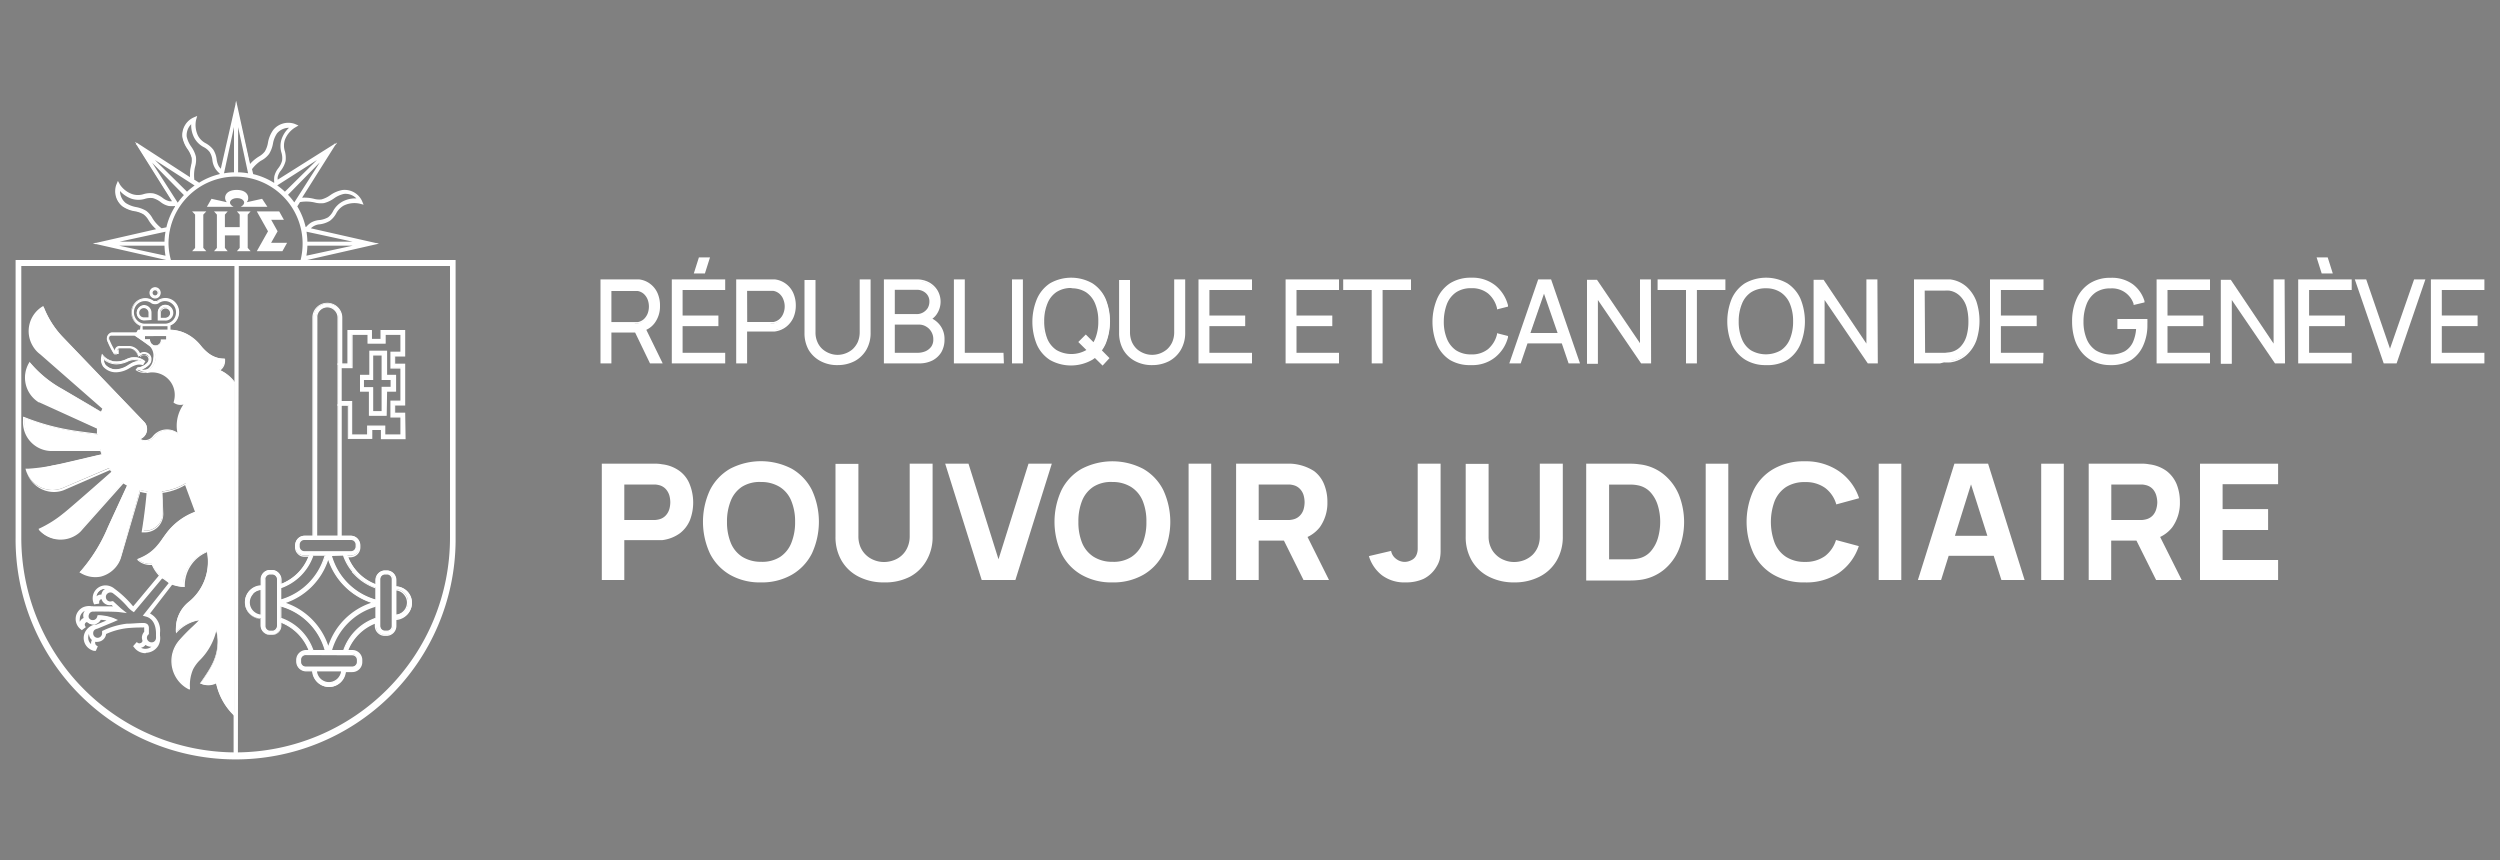 <svg id="Calque_1" data-name="Calque 1" xmlns="http://www.w3.org/2000/svg" viewBox="0 0 250 86"><rect x="0" y="0" width="250" height="86" fill="#808080" stroke="none"/><defs><style>.cls-1,.cls-2{fill:#fff;}.cls-1,.cls-3,.cls-4{fill-rule:evenodd;}.cls-3{fill:#ffda00;}</style></defs><path id="Fill-1" class="cls-1" d="M10.34,35.85a2,2,0,0,0,1.33.51,2.56,2.56,0,0,0,1.09-.25,1.55,1.55,0,0,1,.66-.18,1.5,1.5,0,0,1,.78.22l0,0a1.32,1.32,0,0,0-1.1.24l-.18.1a2.4,2.4,0,0,1-1.29.46,1.5,1.5,0,0,1-1.1-.47.93.93,0,0,1-.17-.67m1.27,1.32A2.62,2.62,0,0,0,13,36.69l.18-.1c.62-.35.88-.26,1-.21h0l.07,0,0-.06.11-.18,0-.06-.06-.06a1.57,1.57,0,0,0-.94-.3,1.79,1.79,0,0,0-.73.19,2.42,2.42,0,0,1-1,.24,1.85,1.85,0,0,1-1.33-.57l-.12-.14,0,.18a1.14,1.14,0,0,0,.19,1,1.6,1.6,0,0,0,1.23.54"/><path class="cls-2" d="M11.61,37.23a1.69,1.69,0,0,1-1.29-.56,1.21,1.21,0,0,1-.19-1l.07-.3.2.24a1.85,1.85,0,0,0,1.28.55,2.44,2.44,0,0,0,1-.24,1.77,1.77,0,0,1,.75-.19,1.64,1.64,0,0,1,1,.31l.11.09-.24.4-.14-.05c-.12,0-.36-.12-1,.21l-.17.1A2.68,2.68,0,0,1,11.61,37.23Zm-1.34-1.62v0a1.06,1.06,0,0,0,.17.93,1.58,1.58,0,0,0,1.18.52,2.5,2.5,0,0,0,1.33-.47l.19-.11c.64-.36.92-.26,1-.21h0l.13-.21,0,0a1.53,1.53,0,0,0-.88-.28h0a1.77,1.77,0,0,0-.71.18,2.52,2.52,0,0,1-1,.25,2,2,0,0,1-1.38-.6Zm1.34,1.44a1.53,1.53,0,0,1-1.15-.5.92.92,0,0,1-.18-.7h.06l0,0a2,2,0,0,0,1.29.49h0a2.58,2.58,0,0,0,1.06-.25,1.68,1.68,0,0,1,.69-.18,1.44,1.44,0,0,1,.81.23l.06,0-.09.14,0,0c-.09,0-.4-.13-1,.23l-.18.11A2.51,2.51,0,0,1,11.61,37.05ZM10.4,36a.83.83,0,0,0,.17.49,1.38,1.38,0,0,0,1,.44,2.36,2.36,0,0,0,1.25-.44l.19-.11a1.79,1.79,0,0,1,.87-.28h0a1.39,1.39,0,0,0-.5-.09,1.56,1.56,0,0,0-.63.17,2.86,2.86,0,0,1-1.11.26h0A2.08,2.08,0,0,1,10.4,36Z"/><path id="Fill-3" class="cls-1" d="M15.28,29.06a.32.32,0,1,1,.45.45.31.31,0,0,1-.22.09.32.32,0,0,1-.32-.32.36.36,0,0,1,.09-.22m.23.72a.5.5,0,1,0-.35-.14.5.5,0,0,0,.35.14"/><path class="cls-2" d="M15.51,29.85a.56.56,0,0,1-.4-.17.58.58,0,0,1-.16-.4.56.56,0,1,1,1.12,0,.59.59,0,0,1-.16.4.56.56,0,0,1-.4.17Zm0-1a.44.44,0,0,0-.31.74.46.46,0,0,0,.31.13h0a.44.44,0,0,0,.43-.44A.43.43,0,0,0,15.51,28.85Zm0,.82a.39.39,0,0,1-.27-.66h0a.38.38,0,1,1,.53.55A.36.36,0,0,1,15.51,29.67Zm-.18-.57a.24.24,0,0,0-.07.18.26.26,0,0,0,.25.26.24.24,0,0,0,.17-.07.26.26,0,0,0,0-.37A.25.25,0,0,0,15.33,29.1Z"/><path id="Fill-5" class="cls-1" d="M13.66,32.08a1.23,1.23,0,0,1,0-1.69,1.18,1.18,0,0,1,.83-.35,1.12,1.12,0,0,1,.7.24.6.6,0,0,0,.32.07h0a.49.49,0,0,0,.29-.06,1.13,1.13,0,0,1,.7-.25,1.18,1.18,0,0,1,.83.35,1.22,1.22,0,0,1,.34.85,1.18,1.18,0,0,1-1.17,1.19h-2A1.13,1.13,0,0,1,13.66,32.08Zm.53.5a1.53,1.53,0,0,0,.3,0l2.33,0v.49H17v-.54a1.31,1.31,0,0,0,.48-.32,1.4,1.4,0,0,0,0-1.94,1.26,1.26,0,0,0-.94-.4,1.3,1.3,0,0,0-.81.27.39.39,0,0,1-.18,0h0a.57.57,0,0,1-.22,0,1.23,1.23,0,0,0-.8-.27,1.35,1.35,0,0,0-1.34,1.37,1.4,1.4,0,0,0,.39,1,1.31,1.31,0,0,0,.48.32v.54h.18Z"/><path class="cls-2" d="M14.26,33.13H14v-.55a1.43,1.43,0,0,1-.47-.33,1.46,1.46,0,0,1-.41-1,1.43,1.43,0,0,1,1.4-1.44h0a1.39,1.39,0,0,1,.84.28.28.28,0,0,0,.18,0h0a.26.26,0,0,0,.15,0,1.37,1.37,0,0,1,1.83.13,1.47,1.47,0,0,1,0,2,1.27,1.27,0,0,1-.47.32v.56h-.3v-.48l-2.27,0h0l-.22,0ZM14.09,33h0v-.5h.08a1.26,1.26,0,0,0,.28,0l2.4,0V33h0v-.52h0a1.25,1.25,0,0,0,.47-.31,1.35,1.35,0,0,0,0-1.85,1.29,1.29,0,0,0-.9-.38,1.32,1.32,0,0,0-.77.26.34.34,0,0,1-.23,0h0a.51.51,0,0,1-.24,0h0a1.2,1.2,0,0,0-.75-.26h0a1.3,1.3,0,0,0-1.28,1.31,1.28,1.28,0,0,0,.38.92,1,1,0,0,0,.46.31l0,0Zm.4-.5a1.22,1.22,0,0,1-.87-.37,1.26,1.26,0,0,1,0-1.78,1.18,1.18,0,0,1,.87-.37,1.24,1.24,0,0,1,.74.25.64.64,0,0,0,.28.06h0a.36.36,0,0,0,.25-.06,1.24,1.24,0,0,1,.74-.25,1.19,1.19,0,0,1,.87.37,1.21,1.21,0,0,1,.36.89,1.25,1.25,0,0,1-1.23,1.26Zm0-2.39a1.1,1.1,0,0,0-.77.32,1.15,1.15,0,0,0,0,1.61h0a1.07,1.07,0,0,0,.78.33h2a1.12,1.12,0,0,0,1.1-1.13,1.11,1.11,0,0,0-1.09-1.13h0a1.06,1.06,0,0,0-.66.23.59.59,0,0,1-.34.08h0a.72.72,0,0,1-.35-.08,1,1,0,0,0-.67-.23Z"/><path id="Fill-7" class="cls-1" d="M13.85,31.28a.54.54,0,0,1,.53-.54.53.53,0,0,1,.53.53h0v.52h-.53A.52.52,0,0,1,13.85,31.28ZM15,32h.09v-.7a.71.71,0,1,0-.71.7Z"/><path class="cls-2" d="M14.38,32.05a.78.78,0,0,1,0-1.55.77.77,0,0,1,.77.78V32Zm0-1.42a.65.65,0,0,0,0,1.29H15v-.63A.65.65,0,0,0,14.38,30.63Zm.6,1.24h-.6a.6.6,0,0,1-.59-.59h0a.59.59,0,0,1,.17-.42.56.56,0,0,1,.42-.18h0a.59.59,0,0,1,.42.17.64.64,0,0,1,.18.42Zm-1.06-.59a.47.47,0,0,0,.46.46h.47v-.46a.44.44,0,0,0-.14-.33.45.45,0,0,0-.33-.14h0a.47.47,0,0,0-.46.47Z"/><path id="Fill-9" class="cls-1" d="M16,31.28a.52.52,0,0,1,.52-.54.53.53,0,0,1,.53.53.52.52,0,0,1-.52.53H16Zm.52.7a.71.71,0,0,0,.71-.71.71.71,0,1,0-1.41,0V32Z"/><path class="cls-2" d="M16.54,32.05h-.77v-.76a.78.78,0,1,1,.77.77Zm-.64-.14h.69a.64.64,0,1,0-.69-.63Zm.65,0H16v-.59a.6.6,0,0,1,.59-.6h0a.59.59,0,0,1,.43,1A.58.58,0,0,1,16.55,31.87Zm-.47-.13h.46a.44.44,0,0,0,.33-.14.45.45,0,0,0,.14-.33.47.47,0,0,0-.47-.46h0a.47.47,0,0,0-.46.47Z"/><g id="Group-13"><path id="Fill-11" class="cls-1" d="M16.71,23a7,7,0,0,0-.13,1.28l-5.87,0Zm-1.59-1.15a2.36,2.36,0,0,0-.57-.65,2.83,2.83,0,0,0-1-.38,2.69,2.69,0,0,1-1.1-.42,1.72,1.72,0,0,1-.58-1.62,2.66,2.66,0,0,0,1.3.94,2.2,2.2,0,0,0,1.27,0,1.87,1.87,0,0,1,.85-.07,2.41,2.41,0,0,1,.8.4,2,2,0,0,0,.78.38,1.44,1.44,0,0,0,.66,0l.13.2a7,7,0,0,0-.9,2.18l-.62.14a3.66,3.66,0,0,1-1-1.1Zm-.68-6.55,4.13,4.17a7.17,7.17,0,0,0-.81,1Zm5.26,3.23a7.08,7.08,0,0,0-1,.81l-4.17-4.12Zm-.32-1.94a2.48,2.48,0,0,0,.06-.86,2.94,2.94,0,0,0-.46-1,2.92,2.92,0,0,1-.47-1.08,1.72,1.72,0,0,1,.73-1.55,2.61,2.61,0,0,0,.26,1.58,2,2,0,0,0,.9.89,1.93,1.93,0,0,1,.65.55,2.37,2.37,0,0,1,.29.86,1.91,1.91,0,0,0,.28.81c.28.37.39.44.46.47l0,.24a6.88,6.88,0,0,0-2.17.9l-.54-.34a3.74,3.74,0,0,1,.06-1.49Zm-8.67,7.84,5.87,0a6.88,6.88,0,0,0,.13,1.29ZM23.53,11.48l0,5.88a7.05,7.05,0,0,0-1.29.13Zm1.43,6a6.86,6.86,0,0,0-1.28-.13l0-5.87ZM26.1,15.9a2.27,2.27,0,0,0,.66-.57,2.91,2.91,0,0,0,.37-1,2.8,2.8,0,0,1,.43-1.09,1.66,1.66,0,0,1,1.62-.58,2.66,2.66,0,0,0-.94,1.3,2.12,2.12,0,0,0,0,1.27,2,2,0,0,1,.07.84,2.3,2.3,0,0,1-.41.81,1.84,1.84,0,0,0-.37.77,1.44,1.44,0,0,0,0,.66l-.2.13a6.88,6.88,0,0,0-2.17-.9L25,16.89a3.72,3.72,0,0,1,1.09-1Zm6.56-.68-4.17,4.13a7.08,7.08,0,0,0-1-.81Zm-3.23,5.26a6.56,6.56,0,0,0-.81-1l4.14-4.18Zm1.94-.33a2.32,2.32,0,0,0,.87.07,3,3,0,0,0,1-.46,2.88,2.88,0,0,1,1.07-.47,1.68,1.68,0,0,1,1.55.73,2.62,2.62,0,0,0-1.58.26,2.15,2.15,0,0,0-.89.9,1.82,1.82,0,0,1-.55.65,2.37,2.37,0,0,1-.86.29,2,2,0,0,0-.81.28c-.35.27-.43.38-.47.46l-.23-.06a7.12,7.12,0,0,0-.9-2.17l.34-.54a3.69,3.69,0,0,1,1.48.07Zm5.12,4.15-5.87,0a7.08,7.08,0,0,0-.14-1.3Zm-6,1.44a6.86,6.86,0,0,0,.13-1.28l5.88,0Zm-13.73.19a1.13,1.13,0,0,0,0,.14H17a7,7,0,0,1-.21-1.7,6.84,6.84,0,1,1,13.68,0h0a6.89,6.89,0,0,1-.22,1.7h.19l0-.13,6.9-1.57L30.85,22.9a2.23,2.23,0,0,1,.4-.35A1.72,1.72,0,0,1,32,22.3a2.34,2.34,0,0,0,.93-.32,2.24,2.24,0,0,0,.6-.7,2,2,0,0,1,.82-.85,2.65,2.65,0,0,1,1.64-.2l.17.05-.07-.17a1.79,1.79,0,0,0-1.81-1,2.82,2.82,0,0,0-1.15.49,2.59,2.59,0,0,1-.92.43,2,2,0,0,1-.8-.06,3.88,3.88,0,0,0-1.4-.08l3.31-5.24-5.62,3.54a1.64,1.64,0,0,1,0-.54,1.76,1.76,0,0,1,.34-.7,2.28,2.28,0,0,0,.44-.88,2.2,2.2,0,0,0-.07-.92,2,2,0,0,1,0-1.17,2.59,2.59,0,0,1,1-1.31l.15-.09-.16-.07a1.82,1.82,0,0,0-2,.58A3,3,0,0,0,27,14.28a3,3,0,0,1-.34,1,2.07,2.07,0,0,1-.62.52,4,4,0,0,0-1,.93l-1.36-6-1.47,6.48a2.41,2.41,0,0,1-.37-.41,1.75,1.75,0,0,1-.24-.74,2.48,2.48,0,0,0-.33-.92,1.93,1.93,0,0,0-.7-.6,2.14,2.14,0,0,1-.84-.82A2.65,2.65,0,0,1,19.44,12l0-.17-.16.07a1.8,1.8,0,0,0-1,1.8,2.83,2.83,0,0,0,.5,1.16,2.82,2.82,0,0,1,.43.91,2.19,2.19,0,0,1-.06.81,4.12,4.12,0,0,0-.09,1.4l-5.23-3.31,3.53,5.62a2.45,2.45,0,0,1-.54,0,1.81,1.81,0,0,1-.69-.35,2.41,2.41,0,0,0-.88-.43,2,2,0,0,0-.92.07,2,2,0,0,1-1.17,0,2.6,2.6,0,0,1-1.32-1l-.08-.14-.07.16a1.81,1.81,0,0,0,.58,2,2.83,2.83,0,0,0,1.16.46,2.78,2.78,0,0,1,1,.35A2,2,0,0,1,15,22,3.92,3.92,0,0,0,15.91,23l-6,1.37Z"/><path class="cls-2" d="M30.51,26.2h-.46l0-.16a6.76,6.76,0,0,0,.21-1.67,6.71,6.71,0,0,0-6.71-6.71h0a6.71,6.71,0,0,0-6.7,6.71A6.76,6.76,0,0,0,17.09,26l0,.16h-.46l0-.1a.28.28,0,0,0,0-.06l-7-1.59H9.48l.07,0-.27-.06.27-.06h.06l6-1.37a3.92,3.92,0,0,1-.76-.91,1.93,1.93,0,0,0-.49-.57,2.55,2.55,0,0,0-.9-.32,3,3,0,0,1-1.22-.49,1.94,1.94,0,0,1-.62-2.13l.17-.41.21.38a2.47,2.47,0,0,0,1.25.95,1.84,1.84,0,0,0,1.09,0,2.17,2.17,0,0,1,1-.08,2.5,2.5,0,0,1,.94.46,1.72,1.72,0,0,0,.65.32,1.24,1.24,0,0,0,.27,0l-3.52-5.6-.11-.1.07,0-.15-.24.22.14,0-.05.07.07L19,17.72a4.29,4.29,0,0,1,.11-1.18,2,2,0,0,0,.06-.76,2.72,2.72,0,0,0-.41-.86,3.09,3.09,0,0,1-.52-1.21,1.94,1.94,0,0,1,1.07-1.94l.41-.18-.12.43a2.51,2.51,0,0,0,.2,1.55,1.84,1.84,0,0,0,.78.76,2.43,2.43,0,0,1,.75.64,2.39,2.39,0,0,1,.34,1,1.88,1.88,0,0,0,.23.69l.18.22,1.47-6.45v-.16l0,.08.06-.28.06.25v0L25,16.4a3.92,3.92,0,0,1,.91-.76,1.93,1.93,0,0,0,.57-.49,2.48,2.48,0,0,0,.32-.9A3.07,3.07,0,0,1,27.32,13a1.94,1.94,0,0,1,2.13-.62l.4.17-.37.22a2.47,2.47,0,0,0-1,1.24,1.84,1.84,0,0,0,0,1.09,2.5,2.5,0,0,1,.08,1,2.66,2.66,0,0,1-.46.94,1.61,1.61,0,0,0-.33.65,1.27,1.27,0,0,0,0,.28l5.64-3.55.09-.09,0,.06.22-.14-.13.21,0,0-.07.06-3.31,5.25a3.91,3.91,0,0,1,1.18.11,2,2,0,0,0,.76.06,2.72,2.72,0,0,0,.86-.41A3,3,0,0,1,34.25,19a1.92,1.92,0,0,1,1.94,1.07l.17.4-.42-.11a2.44,2.44,0,0,0-1.55.19,1.89,1.89,0,0,0-.77.79,2.24,2.24,0,0,1-.63.74,2.56,2.56,0,0,1-1,.35,1.4,1.4,0,0,0-.9.4l6.49,1.47h.06l.26.06-.25.06h0l-7.07,1.61v0ZM11.92,24.57l4.63,1a6.78,6.78,0,0,1-.1-1Zm18.82,0a6.64,6.64,0,0,1-.1,1l4.62-1ZM16.55,23.17l-4.61,1,4.51,0A6.64,6.64,0,0,1,16.55,23.17Zm14.19,1,4.54,0-4.63-1A8.26,8.26,0,0,1,30.74,24.15ZM15.25,21.83a3.69,3.69,0,0,0,.91,1l.48-.1a6.73,6.73,0,0,1,.86-2.07l0-.06a3.06,3.06,0,0,1-.62,0,2,2,0,0,1-.84-.41,2.26,2.26,0,0,0-.76-.38,1.85,1.85,0,0,0-.77.07,2.27,2.27,0,0,1-1.34,0A2.82,2.82,0,0,1,12,19.1a1.57,1.57,0,0,0,.57,1.2,2.82,2.82,0,0,0,1,.4,3.06,3.06,0,0,1,1.06.39,2.35,2.35,0,0,1,.6.7Zm15.31.86.06,0a2.47,2.47,0,0,1,.45-.41A2,2,0,0,1,32,22a2.35,2.35,0,0,0,.81-.27,1.82,1.82,0,0,0,.49-.6,2.31,2.31,0,0,1,1-1,2.73,2.73,0,0,1,1.34-.29,1.53,1.53,0,0,0-1.24-.45,2.65,2.65,0,0,0-1,.45,3,3,0,0,1-1,.47,2.41,2.41,0,0,1-.93-.06h0A3.72,3.72,0,0,0,30,20.21l-.27.43A7,7,0,0,1,30.56,22.69ZM28.8,19.48a6.51,6.51,0,0,1,.63.76l2.55-4ZM15.21,16.27l2.56,4a7.6,7.6,0,0,1,.62-.76Zm12.51,2.27a6.61,6.61,0,0,1,.77.63L31.7,16ZM15.49,16l3.21,3.17a8.94,8.94,0,0,1,.76-.62Zm4,2,.42.27a7,7,0,0,1,2.06-.86l0-.06a2.26,2.26,0,0,1-.42-.46,2,2,0,0,1-.31-.87,1.94,1.94,0,0,0-.27-.81,1.73,1.73,0,0,0-.6-.5,2.27,2.27,0,0,1-.95-.94,2.69,2.69,0,0,1-.3-1.35,1.57,1.57,0,0,0-.45,1.24,2.76,2.76,0,0,0,.45,1,2.92,2.92,0,0,1,.47,1,2.4,2.4,0,0,1-.06.93h0A3.56,3.56,0,0,0,19.44,18Zm5.83-.59a7,7,0,0,1,2.06.86l.05,0a2.44,2.44,0,0,1,0-.62,2.07,2.07,0,0,1,.4-.83,2.09,2.09,0,0,0,.38-.76,1.89,1.89,0,0,0-.06-.78,2.27,2.27,0,0,1,0-1.34,2.74,2.74,0,0,1,.75-1.16,1.56,1.56,0,0,0-1.2.56,2.66,2.66,0,0,0-.4,1,2.91,2.91,0,0,1-.39,1.05,2.29,2.29,0,0,1-.7.62l-.13.07a3.52,3.52,0,0,0-.88.84ZM23.4,12.7l-1,4.63a6.64,6.64,0,0,1,1-.1Zm.41,4.53a6.64,6.64,0,0,1,1,.1l-1-4.62Z"/></g><polygon id="Fill-14" class="cls-3" points="17.06 26.12 17.02 26.12 17.02 26.12 17.06 26.12"/><path id="Fill-16" class="cls-1" d="M26.21,19.88l-1.53.34c.29-.32.23-1.22-1-1.23h0c-1.27,0-1.33.9-1,1.23l-1.53-.34-.46.8h2.67c-.67-.34-.32-.87.35-.87s1,.53.36.87h2.67Z"/><polygon id="Fill-18" class="cls-1" points="20.63 21.14 20.33 21.14 19.92 21.14 19.51 21.14 19.21 21.14 19.51 21.46 19.51 24.79 19.21 25.12 19.51 25.12 19.92 25.12 20.33 25.12 20.63 25.12 20.33 24.79 20.33 21.46 20.63 21.14"/><polygon id="Fill-20" class="cls-1" points="25.06 21.14 24.77 21.14 24.37 21.14 23.97 21.14 23.69 21.14 23.97 21.46 23.97 22.71 22.49 22.71 22.49 21.46 22.77 21.14 22.49 21.14 22.09 21.14 21.69 21.14 21.4 21.14 21.69 21.46 21.69 24.79 21.4 25.12 21.69 25.12 22.09 25.12 22.49 25.12 22.77 25.12 22.49 24.79 22.49 23.54 23.97 23.54 23.97 24.79 23.69 25.12 23.97 25.12 24.37 25.12 24.77 25.12 25.06 25.12 24.77 24.79 24.77 21.46 25.06 21.14"/><polygon id="Fill-22" class="cls-1" points="28.24 25.12 28.71 24.28 27.11 24.28 27.76 23.13 27.12 21.98 28.39 21.98 27.92 21.14 25.68 21.14 26.8 23.13 25.68 25.12 28.24 25.12"/><path id="Fill-24" class="cls-1" d="M14.79,37h0a.77.77,0,0,1-.26.07,1.23,1.23,0,0,1-.6-.07,1.72,1.72,0,0,0,.92-.51.69.69,0,0,0,.24-.52.67.67,0,0,0-.68-.67h0a.7.7,0,0,0-.44.16,1.23,1.23,0,0,0-1-.76H12a.38.38,0,0,0-.41.36v.18h-.08a8,8,0,0,1-.58-1.13.45.45,0,0,1,0-.45.27.27,0,0,1,.22-.11h2.35l.1-.18H11.13a.44.44,0,0,0-.37.19.63.63,0,0,0,0,.61,7.33,7.33,0,0,0,.63,1.21l0,0h.36v-.32a.21.21,0,0,1,.23-.23h1a1.07,1.07,0,0,1,.87.77l.16,0a.5.5,0,0,1,.76-.06.48.48,0,0,1,.14.35.51.51,0,0,1-.16.38,1.49,1.49,0,0,1-.93.47h0l0,0-.06.08,0,.07.07.05a1.21,1.21,0,0,0,1.14.1h0Z"/><path class="cls-2" d="M14.38,37.28a1.31,1.31,0,0,1-.71-.21L13.55,37l.19-.26h.08a1.46,1.46,0,0,0,.89-.46.47.47,0,0,0,.14-.33.44.44,0,0,0-.13-.31.43.43,0,0,0-.31-.12h0a.41.41,0,0,0-.35.18l0,0-.24-.05v0A1,1,0,0,0,13,34.9H12a.16.16,0,0,0-.13,0,.21.21,0,0,0,0,.12v.38h-.46l0-.07a7.4,7.4,0,0,1-.63-1.22.73.73,0,0,1,.06-.67.51.51,0,0,1,.41-.21H13.7l-.18.3H11.13a.22.22,0,0,0-.17.09.41.41,0,0,0,0,.39,8.61,8.61,0,0,0,.53,1.05V35A.45.45,0,0,1,12,34.6h1a1.28,1.28,0,0,1,1,.72.73.73,0,0,1,.41-.12.78.78,0,0,1,.53.21.69.69,0,0,1,.21.52.76.76,0,0,1-.25.57,2.28,2.28,0,0,1-.71.46,1.22,1.22,0,0,0,.33,0,.72.72,0,0,0,.25-.07l.06,0,.1.29-.06,0A1.23,1.23,0,0,1,14.38,37.28ZM13.73,37h0a1.15,1.15,0,0,0,1,.12l0,0-.21.05A1.38,1.38,0,0,1,13.9,37Zm.08-.11-.05.07.16,0a1.82,1.82,0,0,0,.89-.49.64.64,0,0,0,.21-.48.55.55,0,0,0-.17-.42.6.6,0,0,0-.44-.18.58.58,0,0,0-.4.14l-.06.06,0-.08a1.16,1.16,0,0,0-.93-.73H12a.33.33,0,0,0-.35.3v.25h-.17l0,0a7.25,7.25,0,0,1-.59-1.14.57.57,0,0,1,0-.51.34.34,0,0,1,.27-.15h2.32l0,0H11.13a.44.44,0,0,0-.32.17.59.59,0,0,0,0,.55,7.92,7.92,0,0,0,.62,1.19h.26v-.25a.34.34,0,0,1,.08-.21.32.32,0,0,1,.22-.08h1a1.11,1.11,0,0,1,.92.78l.08,0a.55.55,0,0,1,.43-.2.5.5,0,0,1,.4.16.56.56,0,0,1,.17.4.62.62,0,0,1-.18.42,1.6,1.6,0,0,1-1,.5Z"/><path id="Fill-26" class="cls-4" d="M16.18,57.59a3.57,3.57,0,0,0,.77.57.39.39,0,0,0,0-.26,4.29,4.29,0,0,1-.48-.36.58.58,0,0,0-.29.05"/><path id="Fill-28" class="cls-1" d="M14.43,33.51H16.7V34h-.53a.59.59,0,0,1-.64.56A.6.6,0,0,1,15,34h-.54ZM17,58.33a3.64,3.64,0,0,0,1.33.35V58.6a3.68,3.68,0,0,1,2.36-3.43,5.25,5.25,0,0,1-1.89,5.12,3.32,3.32,0,0,0-1.21,2.47,2.42,2.42,0,0,0,0,.47A3.78,3.78,0,0,1,20,62c-.42.5-1.25,1.15-2.05,2.08a3.07,3.07,0,0,0,.34,4.34,2.66,2.66,0,0,0,.63.42,4.17,4.17,0,0,1,.26-1.91c.31-.8,2.17-2,2.38-4.1a4.45,4.45,0,0,1,.23,1.26c0,1.69-.67,2.71-1.75,4.25a1.71,1.71,0,0,0,1.57-.08,6.3,6.3,0,0,0,1.85,3.31V38.26A3.61,3.61,0,0,0,21.94,37a1.15,1.15,0,0,0,.52-1,.76.76,0,0,0,0-.15h-.13C20.16,35.9,19.91,33,17,33H13.78l-.21.36h0l-.11.17s1.11.74,1.55,1.09A1.41,1.41,0,0,1,14.77,37l0,.18a1.59,1.59,0,0,1,.38-.07h.17a2.36,2.36,0,0,1,2.17,3.1,1,1,0,0,0,.62.22.94.94,0,0,0,.52-.16,3.62,3.62,0,0,0-.83,2.32,3.39,3.39,0,0,0,.1.84A1.79,1.79,0,0,0,16.79,43a1.74,1.74,0,0,0-1.39.68,1,1,0,0,1-1.4.21,1,1,0,0,0,.71-1,1,1,0,0,0-.23-.63L6.21,33.63a9.17,9.17,0,0,1-1.83-2.92,2.79,2.79,0,0,0-1,3.85,2.66,2.66,0,0,0,.72.81l6.2,5.43.05,0c-.07.14-.13.27-.19.42L6.25,38.94A11.39,11.39,0,0,1,3,36.27a2.81,2.81,0,0,0,.93,3.88l.05,0L9.8,42.85a5.68,5.68,0,0,0,0,.59v0c-.25,0-2.32-.29-2.68-.36a22.77,22.77,0,0,1-4.71-1.33c0,.1,0,.2,0,.3a2.8,2.8,0,0,0,2.8,2.81h0l4.78,0c.05.19.12.38.19.57-.11,0-4,.94-4.68,1.07a18.59,18.59,0,0,1-2.69.37l-.26,0A2.8,2.8,0,0,0,5.23,49a2.86,2.86,0,0,0,1-.19l4.65-2c.1.13.17.23.28.35h0S6.9,50.92,6.31,51.36a11.37,11.37,0,0,1-2.46,1.53,2.78,2.78,0,0,0,4.3,0l4.14-4.65h0c.15.1.29.19.44.27l-1.81,3.93A16.82,16.82,0,0,1,8,57.21a2.8,2.8,0,0,0,3.84-1,2.47,2.47,0,0,0,.29-.67L14,49a5,5,0,0,0,.75.15c0,.29-.18,2-.5,3.92l.26,0a1.77,1.77,0,0,0,1.77-1.77h0l-.09-2.16h0a5.88,5.88,0,0,0,2.37-.82l1,2.83a6.38,6.38,0,0,0-2.86,2.08c-.85,1.13-1.24,2-2.94,2.66a1.76,1.76,0,0,0,1.22.5l.2,0A3.88,3.88,0,0,0,16,57.55Z"/><path class="cls-2" d="M23.56,71.71l-.11-.1a6.32,6.32,0,0,1-1.84-3.26,1.81,1.81,0,0,1-1.56,0l-.07,0,.05-.06c1.07-1.53,1.73-2.55,1.73-4.21a4.52,4.52,0,0,0-.13-1A6.16,6.16,0,0,1,20,66a3.77,3.77,0,0,0-.69.93A4,4,0,0,0,19,68.83v.11l-.11,0a3.05,3.05,0,0,1-.65-.43,3.19,3.19,0,0,1-1.09-2.15A3.15,3.15,0,0,1,17.94,64a17.18,17.18,0,0,1,1.32-1.35c.24-.23.46-.43.63-.62a3.94,3.94,0,0,0-2.2,1.22l-.09.09,0-.13c0-.16,0-.32,0-.48a3.43,3.43,0,0,1,1.23-2.52,5.15,5.15,0,0,0,1.89-5,3.62,3.62,0,0,0-2.24,3.34v.15h-.07A4,4,0,0,1,17,58.39h0l-1.07-.78a3.72,3.72,0,0,1-.74-1.11H15A1.84,1.84,0,0,1,13.74,56l-.07-.07.1,0a4.61,4.61,0,0,0,2.5-2.08c.13-.18.26-.37.41-.56a6.37,6.37,0,0,1,2.83-2.08l-1-2.7a5.91,5.91,0,0,1-2.26.78l.08,2.11a1.84,1.84,0,0,1-1.83,1.84l-.27,0h-.06v-.07c.31-1.85.46-3.51.49-3.85a4.7,4.7,0,0,1-.63-.13l-1.9,6.47a2.6,2.6,0,0,1-.29.69,2.88,2.88,0,0,1-1.76,1.31A2.8,2.8,0,0,1,8,57.26l-.07,0,.05-.06a15.54,15.54,0,0,0,2.77-4.41l.16-.34,1.79-3.88-.36-.22-4.1,4.6a2.38,2.38,0,0,1-.35.36,2.89,2.89,0,0,1-4-.33l0-.07.07,0a11.27,11.27,0,0,0,2.45-1.52c.55-.41,4.32-3.7,4.8-4.12l-.21-.26-4.6,2a2.75,2.75,0,0,1-1,.19h0a2.88,2.88,0,0,1-2.79-2.18l0-.09h.35a17.75,17.75,0,0,0,2.63-.36h0c.37-.07,1.88-.41,4.47-1l.13,0c-.06-.17-.11-.32-.15-.47l-4.73,0A2.88,2.88,0,0,1,2.3,42.07c0-.1,0-.2,0-.3v-.09l.08,0A22.4,22.4,0,0,0,7.1,43c.34.07,2.14.3,2.6.36a4.32,4.32,0,0,1,0-.5L3.94,40.24l-.06,0a2.91,2.91,0,0,1-.95-4l0-.07.06.06a11.38,11.38,0,0,0,3.24,2.66l2.86,1.68,1,.6.14-.3h0l-6.2-5.43a2.76,2.76,0,0,1-.74-.82,2.89,2.89,0,0,1,1-4l.07,0,0,.07a9.1,9.1,0,0,0,1.82,2.91l8.27,8.62a1,1,0,0,1,.24.69,1.09,1.09,0,0,1-.63,1,1,1,0,0,0,1.21-.27,1.81,1.81,0,0,1,1.42-.7h0a1.86,1.86,0,0,1,1.05.32,3.08,3.08,0,0,1-.07-.68,3.7,3.7,0,0,1,.68-2.14,1.08,1.08,0,0,1-1-.19l0,0v0a2.33,2.33,0,0,0,.12-.91,2.25,2.25,0,0,0-2.22-2.1h-.17l-.37.06-.06,0-.06-.29,0,0a1.39,1.39,0,0,0,.73-1.21A1.32,1.32,0,0,0,15,34.65c-.43-.34-1.52-1.08-1.53-1.08l0,0,.14-.23.23-.38H17a4.12,4.12,0,0,1,3.13,1.65,3,3,0,0,0,2.19,1.27h.19v.06c0,.05,0,.1,0,.15a1.18,1.18,0,0,1-.46.94,3.84,3.84,0,0,1,1.48,1.23V71.71ZM21.7,68.15v.09a6.26,6.26,0,0,0,1.72,3.17V38.28a3.47,3.47,0,0,0-1.52-1.21l-.11,0,.1-.07a1.07,1.07,0,0,0,.5-.9V36h-.08A3.12,3.12,0,0,1,20,34.66,4,4,0,0,0,17,33.05H13.82l-.27.44c.23.16,1.12.75,1.5,1.06a1.47,1.47,0,0,1,.55,1.15,1.53,1.53,0,0,1-.75,1.3v.06a1.77,1.77,0,0,1,.32-.05h.18a2.38,2.38,0,0,1,2.35,2.22,2.61,2.61,0,0,1-.11.92,1,1,0,0,0,.55.17.81.81,0,0,0,.48-.15l.4-.28-.31.38a3.58,3.58,0,0,0-.82,2.28,3.31,3.31,0,0,0,.1.83l0,.19-.15-.13a1.67,1.67,0,0,0-1.1-.4h0a1.67,1.67,0,0,0-1.32.65,1.09,1.09,0,0,1-1.49.23l-.1-.08.12,0a1,1,0,0,0,.66-.91.86.86,0,0,0-.21-.59L6.16,33.67A9.27,9.27,0,0,1,4.34,30.8a2.77,2.77,0,0,0-.88,3.73,3,3,0,0,0,.71.79l6.3,5.5,0,0a3.89,3.89,0,0,0-.19.41l0,.07-.07,0-1.09-.64L6.21,39A11.56,11.56,0,0,1,3,36.38,2.76,2.76,0,0,0,4,40.1l0,0,5.87,2.68v0c0,.2,0,.4,0,.59v.1H9.76c-.17,0-2.3-.3-2.68-.37a22.49,22.49,0,0,1-4.64-1.29,1.27,1.27,0,0,0,0,.2,2.74,2.74,0,0,0,2.74,2.74l4.83,0v.05c.05.18.11.36.19.57l0,.07-.27.06c-2.59.61-4.1,1-4.48,1h0A17.66,17.66,0,0,1,2.77,47H2.59a2.75,2.75,0,0,0,2.64,2h0a2.69,2.69,0,0,0,1-.18l4.69-2,0,0c.11.14.17.23.28.35l0,.05-.05,0C11,47.4,6.94,51,6.35,51.41A11.47,11.47,0,0,1,4,52.92a2.75,2.75,0,0,0,3.81.25,2.65,2.65,0,0,0,.33-.34l4.19-4.7.05,0,.43.28.05,0-2,4.34a15.64,15.64,0,0,1-2.73,4.38,2.75,2.75,0,0,0,3.69-1,3.19,3.19,0,0,0,.28-.66L14,49h.06a6.06,6.06,0,0,0,.74.15h.06v.07c0,.07-.16,1.84-.49,3.86h.18a1.71,1.71,0,0,0,1.7-1.71l-.08-2.16h.05v-.06a5.79,5.79,0,0,0,2.35-.82l.07,0,1.06,3-.06,0a6.16,6.16,0,0,0-2.84,2.06c-.14.19-.28.37-.4.55A4.82,4.82,0,0,1,13.91,56a1.71,1.71,0,0,0,1.1.4h.24l0,0A3.52,3.52,0,0,0,16,57.5l1.05.77a3.58,3.58,0,0,0,1.24.34h0a3.75,3.75,0,0,1,2.4-3.49l.08,0v.09a5.31,5.31,0,0,1-1.92,5.17,3.28,3.28,0,0,0-1.19,2.42c0,.11,0,.22,0,.33A3.77,3.77,0,0,1,20,61.93h.14l-.09.11a8.49,8.49,0,0,1-.74.75A16.64,16.64,0,0,0,18,64.11a3,3,0,0,0,.33,4.25,2.68,2.68,0,0,0,.52.36,4.21,4.21,0,0,1,.27-1.82,3.84,3.84,0,0,1,.71-1,5.63,5.63,0,0,0,1.67-3.12l0-.3.1.29a4.57,4.57,0,0,1,.22,1.27c0,1.68-.65,2.71-1.71,4.23a1.63,1.63,0,0,0,1.44-.11ZM15.57,34.6h-.05a.68.68,0,0,1-.61-.56h-.54v-.59h2.4V34h-.54A.67.67,0,0,1,15.57,34.6Zm-1.07-.69H15V34a.54.54,0,0,0,1.08,0v-.06h.53v-.33H14.5Z"/><path id="Fill-36" class="cls-1" d="M15.51,64.45a1.11,1.11,0,0,1-1.51.42,1.76,1.76,0,0,1-.3-.24l0,0a.64.64,0,0,0,.41,0,.61.61,0,0,0,.38-.34h0a.78.78,0,0,0,1,.11l0,0,0,.07m-6.08.25v0a1,1,0,0,1-.71-.79,1,1,0,0,1,.18-.76L9,63.06a.7.7,0,0,1,.16-.14.75.75,0,0,0,.16.94l.09.07a.53.53,0,0,0,0,.77m-.89-2.81a.51.51,0,0,0-.36.32.59.59,0,0,0,0,.37h0A1,1,0,0,1,8.42,61l.17-.07a1.09,1.09,0,0,1,.26,0,.89.89,0,0,0-.32.44.76.76,0,0,0,.07.57H8.52m1.73-2.24,0,0a.51.51,0,0,0-.47.13.55.55,0,0,0-.16.32h0a1,1,0,0,1,.67-1.25,1,1,0,0,1,.34,0h.13l.22.08a.8.8,0,0,0-.45.24.68.68,0,0,0-.2.52m6.65-1.24h0l-2.37,3-.09.1.13,0a1.68,1.68,0,0,1,1.07,1.82v.14c0,.27,0,.55-.26.77s-.73-.08-.75-.09a.59.59,0,0,1,0-.81l0,0v0s0-.38,0-.53a.38.38,0,0,0-.09-.25.48.48,0,0,0-.33-.1h-.06c-.54,0-1.07,0-1.6.07a7.75,7.75,0,0,0-2.22.63l-.06,0-.06,0v.06a.58.58,0,0,1-.95.5.67.67,0,0,1-.2-.4.58.58,0,0,1,.52-.64L11.3,62l.18-.08-.18-.08a4.51,4.51,0,0,0-1.4-.27H9.83l0,.07a.58.58,0,0,1-.7.41h0a.59.59,0,0,1-.41-.71h0A.56.56,0,0,1,9.28,61h0s2.05,0,2.6,0l.32,0-.25-.2-.68-.62,0,0h-.05a.56.56,0,0,1-.59-.12.58.58,0,0,1,0-.82.56.56,0,0,1,.7-.11,10.11,10.11,0,0,1,1.62,1.5,2.05,2.05,0,0,0,.38.34l.06,0L13.4,61,16,57.81a.26.26,0,0,1,.13-.1l-.12-.14a.47.47,0,0,0-.15.13l-2.58,3.09a1.92,1.92,0,0,1-.29-.28A10,10,0,0,0,11.38,59l0,0a1.29,1.29,0,0,0-.79-.32,1.17,1.17,0,0,0-1.13,1.57l0,.06h.07l.16,0,.07,0v-.07a.36.36,0,0,1,.12-.27.36.36,0,0,1,.43-.05.73.73,0,0,0,.92.54l.46.42c-.75,0-2.28,0-2.37,0H9.2a1.47,1.47,0,0,0-.82.08,1.23,1.23,0,0,0-.6.67,1.16,1.16,0,0,0,.33,1.26l0,0,.06,0,.12-.09.06,0,0-.06a.42.42,0,0,1,0-.31.38.38,0,0,1,.4-.24.75.75,0,0,0,.35.21.72.72,0,0,0,.88-.46A6.46,6.46,0,0,1,11,62l-1.34.57-.21.07a1.23,1.23,0,0,0-.73.49A1.15,1.15,0,0,0,9,64.71a1,1,0,0,0,.42.19l.06,0,0-.06.06-.15,0-.06-.06,0a.38.38,0,0,1-.16-.25A.36.36,0,0,1,9.54,64a.75.75,0,0,0,.3,0,.77.77,0,0,0,.69-.74h0a7.57,7.57,0,0,1,2.17-.62c.87-.07,1.33-.07,1.58-.07h.07a.27.27,0,0,1,.19,0,.17.17,0,0,1,0,.12c0,.12,0,.39,0,.49a.75.75,0,0,0-.23.48,1,1,0,0,0,.06.34.4.4,0,0,1-.3.38.43.43,0,0,1-.33,0l-.06,0,0,.05-.12.13,0,.06,0,.06a1.29,1.29,0,0,0,1.8.25,1.19,1.19,0,0,0,.34-.4,1.36,1.36,0,0,0,.16-1v-.29a1.75,1.75,0,0,0-1.05-1.87l2.3-2.9h0a.44.44,0,0,0,.06-.16L17,58.27a.69.69,0,0,1,0,.13"/><path class="cls-2" d="M14.55,65.32a1.4,1.4,0,0,1-1.13-.57l-.11-.13.36-.41.15.1a.31.31,0,0,0,.23,0,.27.27,0,0,0,.2-.24,1,1,0,0,1-.06-.35.94.94,0,0,1,.23-.54c0-.11,0-.33,0-.43a.07.07,0,0,0-.09,0h-.08a14.6,14.6,0,0,0-1.57.07,7.07,7.07,0,0,0-2.07.58.89.89,0,0,1-.8.78.88.88,0,0,1-.28,0,.25.25,0,0,0,0,.19.27.27,0,0,0,.1.17l.15.09-.2.46-.17,0a1.33,1.33,0,0,1-.47-.21A1.31,1.31,0,0,1,8.64,63a1.42,1.42,0,0,1,.81-.54l.1,0,.1,0,1-.41a5.58,5.58,0,0,0-.57-.08.79.79,0,0,1-.34.36.83.83,0,0,1-.65.09,1,1,0,0,1-.38-.21.22.22,0,0,0-.21.16.23.23,0,0,0,0,.2l.08.15-.4.3L8,62.87a1.31,1.31,0,0,1-.36-1.41,1.35,1.35,0,0,1,.66-.73,1.5,1.5,0,0,1,.89-.1.2.2,0,0,1,.11,0h0c.82,0,1.49,0,2,0l-.15-.13a.86.86,0,0,1-1-.59A.27.27,0,0,0,10,60a.27.27,0,0,0-.08.19v.17l-.51.08-.06-.15a1.25,1.25,0,0,1-.08-.5,1.28,1.28,0,0,1,1.34-1.25,1.42,1.42,0,0,1,.85.34h0a10.08,10.08,0,0,1,1.69,1.56,1.54,1.54,0,0,0,.17.19l.6-.71,1.9-2.28a.55.55,0,0,1,.18-.16l.09-.05.07.07.05.06.07.07.14.13-.18.08a.27.27,0,0,0-.08.07l-2.65,3.16-.12.15-.17-.11a2.64,2.64,0,0,1-.4-.35l0,0a9.1,9.1,0,0,0-1.56-1.46.46.46,0,0,0-.55.09.41.41,0,0,0-.12.32.44.44,0,0,0,.6.41l.12,0,.09.08.68.63.61.48-.77-.1c-.5-.06-2.24-.06-2.58-.05h0a.43.43,0,0,0-.45.31v0a.46.46,0,0,0,0,.32.43.43,0,0,0,.27.21.45.45,0,0,0,.55-.31l.05-.17H9.9a4.72,4.72,0,0,1,1.44.28l.46.2-.45.2-1.59.66c-.32.07-.46.24-.44.51a.44.44,0,0,0,.48.41.46.46,0,0,0,.41-.49V63.1l.2-.09a7.53,7.53,0,0,1,2.26-.64c.53,0,1.07-.07,1.61-.07h.06a.61.61,0,0,1,.41.13.51.51,0,0,1,.14.36c0,.12,0,.36,0,.48v.14l-.07.06a.44.44,0,0,0,0,.62.47.47,0,0,0,.58.08c.22-.17.21-.35.2-.59v-.22c0-.89-.35-1.53-1-1.7l-.32-.09.2-.25,2.38-3h0a.19.19,0,0,0,0-.09l0-.16.14.09.09,0,.17.08,0,.1a1.42,1.42,0,0,1-.08.18L15,61.35a1.9,1.9,0,0,1,1,1.92v.29a1.53,1.53,0,0,1-.17,1,1.48,1.48,0,0,1-1.23.72Zm-.45-.54a1,1,0,0,0,1.05-.11.9.9,0,0,1-.6-.18.68.68,0,0,1-.39.27ZM9.42,64.7h0l0,0ZM8.9,63.39a.9.9,0,0,0-.07.51.84.84,0,0,0,.28.51h0A.71.71,0,0,1,9.19,64,.81.81,0,0,1,8.9,63.39Zm-.42-2.3a1,1,0,0,0-.24.17.91.91,0,0,0-.26.62,1.06,1.06,0,0,0,0,.31v0a.69.69,0,0,1,.38-.39.88.88,0,0,1,0-.51A1.42,1.42,0,0,1,8.48,61.09Zm1.76-1.42h0v0h0Zm.26-.76-.24,0a.86.86,0,0,0-.61.72h0a.69.69,0,0,1,.49-.17.9.9,0,0,1,.22-.46Zm6.39-.53v0h0Z"/><path id="Fill-38" class="cls-1" d="M16.14,57.55a.69.69,0,0,1,.32,0l-.21-.14a1.09,1.09,0,0,0-.24.07l.13.1"/><path id="Fill-40" class="cls-1" d="M17.13,58.09A.91.91,0,0,1,17,58a.33.33,0,0,1,0,.24l.15.06a.5.5,0,0,0,0-.21"/><polygon id="Fill-42" class="cls-1" points="23.57 71.53 23.57 75.19 23.57 75.19 23.57 71.53 23.57 71.53"/><polygon id="Fill-48" class="cls-1" points="35.19 36.76 35.19 33.42 36.82 33.42 36.82 34.31 38.5 34.31 38.5 33.42 40.15 33.42 40.15 35.23 39.13 35.23 39.13 36.79 40.15 36.79 40.15 40.13 39.13 40.13 39.13 41.69 40.15 41.69 40.15 43.5 38.5 43.5 38.5 42.61 36.82 42.61 36.82 43.5 35.19 43.5 35.19 40.16 34.11 40.16 34.11 40.51 34.84 40.52 34.84 43.86 37.17 43.86 37.17 42.97 38.15 42.97 38.15 43.86 40.5 43.86 40.5 41.34 39.48 41.34 39.48 40.48 40.5 40.48 40.5 36.44 39.48 36.44 39.48 35.59 40.5 35.59 40.5 33.06 38.15 33.06 38.15 33.95 37.17 33.95 37.17 33.06 34.84 33.06 34.84 36.4 34.11 36.41 34.11 36.76 35.19 36.76"/><path class="cls-2" d="M40.56,43.92H38.09V43h-.86v.89H34.78V40.58H34V40.1h1.22v3.34h1.49v-.89h1.82v.89h1.51V41.75h-1V40.06h1v-3.2h-1V35.17h1V33.49H38.57v.88H36.75v-.88H35.26v3.33H34v-.48h.74V33h2.45v.89h.86V33h2.47v2.65h-1v.72h1v4.18h-1v.72h1Zm-2.34-.13h2.21V41.4h-1v-1h1V36.5h-1v-1h1V33.13H38.22V34H37.1v-.89H34.91v3.34h-.74v.22h1V33.36h1.75v.88h1.56v-.88h1.77V35.3h-1v1.43h1v3.46h-1v1.43h1v1.94H38.44v-.88H36.88v.88H35.13V40.23h-1v.22h.74v3.34H37.1V42.9h1.12Z"/><path id="Fill-52" class="cls-1" d="M36.36,38.75V37.9h.94V35.49h1V37.9h.89v.85h-.89v2.42h-1V38.75ZM37,41.52H38.6V39.11h.9V37.55h-.9V35.13H37v2.42H36v1.56H37Z"/><path class="cls-2" d="M38.67,41.58H36.89V39.17H36V37.48h.93V35.07h1.78v2.41h.9v1.69h-.9ZM37,41.46h1.53V39h.9V37.61h-.9V35.2H37v2.41h-.93V39H37Zm1.32-.22h-1.1V38.81H36.3v-1h.93V35.42h1.1v2.42h.9v1h-.9Zm-1-.13h.84V38.68h.9V38h-.9V35.55h-.84V38h-.93v.72h.93Z"/><polygon id="Fill-54" class="cls-1" points="33.81 53.56 34.11 53.56 34.11 40.48 33.81 40.48 33.81 53.56"/><path class="cls-2" d="M34.17,53.62h-.42V40.42h.42Zm-.29-.13H34V40.55h-.16Z"/><path id="Fill-58" class="cls-1" d="M31.65,31.75l0-.17A1,1,0,0,1,32,31a1.07,1.07,0,0,1,1.83.76v4.65h.35V31.76a1.43,1.43,0,0,0-2.44-1,1.49,1.49,0,0,0-.42,1v21.9h.35Z"/><path class="cls-2" d="M31.72,53.72h-.48v-22a1.47,1.47,0,0,1,.43-1,1.5,1.5,0,0,1,2.12,0,1.46,1.46,0,0,1,.44,1.05v4.72h-.48V31.76a1,1,0,0,0-.3-.71,1,1,0,0,0-1.71.54,1,1,0,0,0,0,.17Zm-.35-.13h.22V31.75a1.18,1.18,0,0,1,.34-.79,1.13,1.13,0,0,1,1.61,0,1.1,1.1,0,0,1,.34.8v4.59h.22V31.76a1.37,1.37,0,0,0-2.34-1,1.34,1.34,0,0,0-.39,1Z"/><polygon id="Fill-59" class="cls-1" points="33.81 40.51 34.11 40.51 34.11 40.16 34.1 40.16 34.1 36.76 34.11 36.76 34.11 36.41 33.81 36.41 33.81 40.51"/><path class="cls-2" d="M34.17,40.58h-.42V36.34h.42v.48h0v3.76Zm-.29-.14H34V36.69h0v-.22h-.16Z"/><path id="Fill-60" class="cls-1" d="M25.29,59.35a1.28,1.28,0,0,1,.83-.38v2.56a1.29,1.29,0,0,1-.83-2.19Zm1.17-1.43a.53.53,0,0,1,.53-.53h.21a.53.53,0,0,1,.53.53V62.6a.51.51,0,0,1-.16.37.53.53,0,0,1-.37.17H27a.53.53,0,0,1-.52-.53Zm1.62,2.69a6.39,6.39,0,0,1,4.46,4.49H31.3a5.21,5.21,0,0,0-3.22-3.23Zm0-1.84a5.22,5.22,0,0,0,3.21-3.24h1.24A6.4,6.4,0,0,1,28.08,60Zm2.35-3.59a.53.53,0,0,1-.53-.53v-.21a.53.53,0,0,1,.53-.53H35.1a.52.52,0,0,1,.52.53v.21a.52.52,0,0,1-.52.53Zm5.17,2.35a5.21,5.21,0,0,0,2,1.25V60a6.42,6.42,0,0,1-4.48-4.49h1.25a5.11,5.11,0,0,0,1.24,2Zm-2.77,7.3a6.76,6.76,0,0,0-4.51-4.52,6.78,6.78,0,0,0,4.5-4.51,6.77,6.77,0,0,0,4.51,4.51,6.82,6.82,0,0,0-4.5,4.53Zm4.76-3a5.24,5.24,0,0,0-3.22,3.23H33.12a6.39,6.39,0,0,1,4.47-4.48Zm-2.36,3.59a.52.52,0,0,1,.52.53v.21a.52.52,0,0,1-.52.53H30.57a.53.53,0,0,1-.53-.53h0V66a.58.58,0,0,1,.15-.38.55.55,0,0,1,.38-.16ZM32.9,68.27a1.28,1.28,0,0,1-1.28-1.2h2.56a1.3,1.3,0,0,1-1.28,1.2ZM38,57.92a.53.53,0,0,1,.53-.53h.21a.53.53,0,0,1,.53.53V62.6a.53.53,0,0,1-.53.53h-.21A.53.53,0,0,1,38,62.6h0Zm1.62,1a1.28,1.28,0,0,1,1.18,1.37,1.27,1.27,0,0,1-1.18,1.19ZM26.1,61.88v.71a.89.89,0,0,0,.89.88h.21a.89.89,0,0,0,.88-.88v-.36a4.87,4.87,0,0,1,2.85,2.87h-.36a.87.87,0,0,0-.88.88v.21a.87.87,0,0,0,.88.88h.7a1.63,1.63,0,0,0,3.26,0h.7a.88.88,0,0,0,.89-.88V66a.88.88,0,0,0-.89-.88h-.48a4.89,4.89,0,0,1,2.85-2.87v.36a.87.87,0,0,0,.88.88h.21a.87.87,0,0,0,.88-.88h0v-.71a1.63,1.63,0,0,0,0-3.26v-.7a.88.88,0,0,0-.88-.89h-.21a.88.88,0,0,0-.88.89v.48a4.83,4.83,0,0,1-2.86-2.87h.36a.88.88,0,0,0,.88-.88v-.21a.87.87,0,0,0-.88-.88H30.43a.88.88,0,0,0-.88.88v.21a.89.89,0,0,0,.88.88h.49a4.86,4.86,0,0,1-2.84,2.86v-.47A.89.89,0,0,0,27.2,57H27a.89.89,0,0,0-.88.89v.7a1.63,1.63,0,0,0,0,3.26Z"/><path class="cls-2" d="M32.9,68.69a1.7,1.7,0,0,1-1.69-1.55h-.64a1,1,0,0,1-.95-1V66a1,1,0,0,1,.95-1h.27a4.89,4.89,0,0,0-2.7-2.71v.27a.94.94,0,0,1-.94.94H27a1,1,0,0,1-.95-.94v-.65a1.68,1.68,0,0,1-1.55-1.61,1.73,1.73,0,0,1,.44-1.23,1.66,1.66,0,0,1,1.12-.54v-.64A.94.94,0,0,1,27,57h.21a1,1,0,0,1,.95,1v.37a4.77,4.77,0,0,0,2.67-2.69h-.39a.87.87,0,0,1-.66-.28.93.93,0,0,1-.28-.67v-.21a1,1,0,0,1,.94-.95H35.1a1,1,0,0,1,.94.95v.21a1,1,0,0,1-.94,1h-.27a4.83,4.83,0,0,0,2.7,2.71v-.39a1,1,0,0,1,.95-1h.21a1,1,0,0,1,.67.28.93.93,0,0,1,.28.67v.64a1.68,1.68,0,0,1,1.55,1.62A1.71,1.71,0,0,1,39.64,62v.64a1,1,0,0,1-1,.95h-.21a1,1,0,0,1-.95-.95v-.26A4.82,4.82,0,0,0,34.84,65h.39a1,1,0,0,1,1,1v.21a1,1,0,0,1-1,1h-.64A1.68,1.68,0,0,1,33,68.69Zm-2.33-3.53a.82.82,0,0,0-.82.82v.21a.82.82,0,0,0,.82.82h.77v.06a1.57,1.57,0,0,0,3.13,0V67h.76a.82.82,0,0,0,.82-.82V66a.82.82,0,0,0-.82-.82h-.57l0-.09a5,5,0,0,1,2.89-2.9l.08,0v.45a.82.82,0,0,0,.82.82h.21a.82.82,0,0,0,.82-.82v-.77h.06a1.58,1.58,0,0,0,1.5-1.64,1.56,1.56,0,0,0-1.5-1.49h-.06v-.76a.83.83,0,0,0-.24-.58.8.8,0,0,0-.58-.24h-.21a.82.82,0,0,0-.82.82v.57l-.08,0a4.92,4.92,0,0,1-2.9-2.9l0-.09h.45a.82.82,0,0,0,.81-.82v-.21a.82.82,0,0,0-.81-.82H30.43a.82.82,0,0,0-.81.82v.21a.78.78,0,0,0,.24.58.82.82,0,0,0,.57.24H31l0,.09a5,5,0,0,1-2.87,2.89l-.09,0v-.56a.82.82,0,0,0-.82-.82H27a.82.82,0,0,0-.81.82v.76h-.06a1.57,1.57,0,0,0,0,3.14v.06h.06v.71a.82.82,0,0,0,.82.81h.21a.81.81,0,0,0,.81-.81v-.45l.09,0A4.93,4.93,0,0,1,31,65.07l0,.09Zm2.33,3.18a1.35,1.35,0,0,1-1.34-1.26V67h2.69v.07a1.37,1.37,0,0,1-1.34,1.26Zm-1.2-1.2a1.21,1.21,0,0,0,1.2,1.07h0a1.25,1.25,0,0,0,1.21-1.07Zm3.53-.36H30.57a.58.58,0,0,1-.59-.59V66a.59.59,0,0,1,.17-.42.6.6,0,0,1,.42-.18h4.66a.6.6,0,0,1,.59.6v.21A.59.59,0,0,1,35.23,66.78Zm-4.66-1.27a.47.47,0,0,0-.33.14.44.44,0,0,0-.13.33v.21a.46.46,0,0,0,.46.47h4.66a.47.47,0,0,0,.46-.47V66a.47.47,0,0,0-.46-.47Zm2.2-.24v-.43a6.72,6.72,0,0,0-4.47-4.47l-.2-.06.2-.06a6.72,6.72,0,0,0,4.46-4.47l.06-.2.06.2a6.68,6.68,0,0,0,4.47,4.47l.2.06-.2.07a6.72,6.72,0,0,0-4.46,4.48Zm-4.24-5a6.85,6.85,0,0,1,4.3,4.31,6.8,6.8,0,0,1,4.29-4.3A6.83,6.83,0,0,1,32.82,56,6.8,6.8,0,0,1,28.53,60.31Zm4.1,4.85H31.25v0a5.12,5.12,0,0,0-3.18-3.19l0,0V60.53l.08,0a6.49,6.49,0,0,1,4.52,4.53ZM31.34,65h1.12a6.35,6.35,0,0,0-4.32-4.33v1.12A5.25,5.25,0,0,1,31.34,65Zm3.08.13H33l0-.08a6.53,6.53,0,0,1,4.51-4.54l.08,0v1.39h0a5.16,5.16,0,0,0-3.18,3.19ZM33.21,65h1.12a5.22,5.22,0,0,1,3.2-3.21V60.69A6.38,6.38,0,0,0,33.21,65ZM27,63.2a.6.6,0,0,1-.59-.59V57.92a.59.59,0,0,1,.59-.6h.21a.59.59,0,0,1,.59.6V62.6a.56.56,0,0,1-.18.42.58.58,0,0,1-.41.18Zm-.45-5.28v4.69a.47.47,0,0,0,.46.46h.22a.43.43,0,0,0,.32-.14.53.53,0,0,0,.15-.33V57.92a.48.48,0,0,0-.47-.47H27a.47.47,0,0,0-.46.47Zm12.16,5.27h-.21a.58.58,0,0,1-.59-.59V57.92a.59.59,0,0,1,.59-.6h.21a.6.6,0,0,1,.59.6V62.6A.58.58,0,0,1,38.69,63.19Zm-.21-5.74a.47.47,0,0,0-.47.47V62.6a.46.46,0,0,0,.47.46h.21a.46.46,0,0,0,.46-.46V57.92a.47.47,0,0,0-.46-.47Zm1,4.15V58.9h.07a1.35,1.35,0,0,1,1.25,1.44,1.37,1.37,0,0,1-1.25,1.25Zm.13-2.55v2.41a1.22,1.22,0,0,0,1.06-1.12,1.19,1.19,0,0,0-.3-.88A1.13,1.13,0,0,0,39.63,59.05ZM26.18,61.6h-.07a1.37,1.37,0,0,1-1.26-1.34,1.39,1.39,0,0,1,.4-1h0a1.38,1.38,0,0,1,.86-.38h.07Zm-.85-2.21a1.25,1.25,0,0,0-.35.86,1.23,1.23,0,0,0,1.07,1.2V59a1.32,1.32,0,0,0-.72.35Zm12.33.72-.08,0a6.49,6.49,0,0,1-4.52-4.54l0-.08h1.38l0,.05a5.11,5.11,0,0,0,1.22,2l.13.12a5.1,5.1,0,0,0,1.84,1.11h0ZM33.2,55.6a6.36,6.36,0,0,0,4.33,4.34V58.83a5.44,5.44,0,0,1-2-1.26l-.35-.36.06,0a5.2,5.2,0,0,1-.94-1.65ZM28,60.1V58.72l0,0a5.1,5.1,0,0,0,3.17-3.19v0h1.38l0,.08a6.53,6.53,0,0,1-4.51,4.53Zm.13-1.29v1.12a6.39,6.39,0,0,0,4.31-4.33H31.33A5.26,5.26,0,0,1,28.14,58.81Zm7-3.56H30.43a.6.6,0,0,1-.59-.6v-.21a.58.58,0,0,1,.59-.59H35.1a.59.59,0,0,1,.59.59v.21A.6.6,0,0,1,35.1,55.25Zm-4.67-.13H35.1a.47.47,0,0,0,.46-.47v-.21A.46.46,0,0,0,35.1,54H30.43a.46.46,0,0,0-.46.46v.21A.47.47,0,0,0,30.43,55.12Z"/><path id="Fill-61" class="cls-1" d="M45,53.75A21.47,21.47,0,0,1,23.68,75.24H23.5A21.47,21.47,0,0,1,2.13,53.75V26.6H45ZM1.56,26V53.75a22,22,0,0,0,44,.38V26Z"/><path id="Fill-62" class="cls-1" d="M23.49,26.58v11.6l.09.12V71.55a.76.76,0,0,1-.09-.09v3.73h.17V26.58Z"/><path class="cls-2" d="M23.79,75.32h-.43V71.16l.09.09V38.34l0,0,0-.06,0,0V26.45h.43Z"/><path id="Fill-63" class="cls-1" d="M23.62,71.54V38.28a1.27,1.27,0,0,1-.1-.12V71.44l.1.09"/><path class="cls-2" d="M60.18,58V46.37h5.51a3.88,3.88,0,0,1,.53.06,3.64,3.64,0,0,1,1.75.68,3,3,0,0,1,1,1.32A4.94,4.94,0,0,1,69,52a3.21,3.21,0,0,1-1,1.32,3.79,3.79,0,0,1-1.75.69l-.53,0-.47,0H62.43V58Zm2.25-6h2.69l.38,0a2.28,2.28,0,0,0,.39-.06,1.35,1.35,0,0,0,.7-.41,1.61,1.61,0,0,0,.35-.64,2.61,2.61,0,0,0,.09-.66,2.69,2.69,0,0,0-.09-.67,1.68,1.68,0,0,0-.35-.64,1.35,1.35,0,0,0-.7-.41,2.28,2.28,0,0,0-.39-.06l-.38,0H62.43Z"/><path class="cls-2" d="M76.1,58.24a6,6,0,0,1-3.1-.76,5.12,5.12,0,0,1-2-2.12A7.55,7.55,0,0,1,71,49a5.12,5.12,0,0,1,2-2.12,6.68,6.68,0,0,1,6.19,0,5.12,5.12,0,0,1,2,2.12,7.55,7.55,0,0,1,0,6.35,5.12,5.12,0,0,1-2,2.12A6,6,0,0,1,76.1,58.24Zm0-2.06A3.32,3.32,0,0,0,78,55.7a3,3,0,0,0,1.13-1.4,5.48,5.48,0,0,0,.38-2.11,5.36,5.36,0,0,0-.38-2.1A2.93,2.93,0,0,0,78,48.71a3.5,3.5,0,0,0-1.89-.51,3.33,3.33,0,0,0-1.9.47,3,3,0,0,0-1.13,1.4,5.5,5.5,0,0,0-.38,2.12,5.43,5.43,0,0,0,.38,2.1,3,3,0,0,0,1.13,1.38A3.51,3.51,0,0,0,76.1,56.18Z"/><path class="cls-2" d="M88.41,58.24a5.43,5.43,0,0,1-2.54-.57,4.13,4.13,0,0,1-1.71-1.6,4.67,4.67,0,0,1-.61-2.43V46.39l2.29,0v7.25a2.73,2.73,0,0,0,.2,1.05,2.38,2.38,0,0,0,.55.8,2.43,2.43,0,0,0,.82.52,2.62,2.62,0,0,0,1,.19,2.8,2.8,0,0,0,1-.19,2.34,2.34,0,0,0,1.36-1.33,2.68,2.68,0,0,0,.2-1V46.37h2.29v7.27a4.67,4.67,0,0,1-.62,2.43A4.13,4.13,0,0,1,91,57.67,5.41,5.41,0,0,1,88.41,58.24Z"/><path class="cls-2" d="M98.17,58,94.52,46.37h2.33l3,9.56,3-9.56h2.33L101.54,58Z"/><path class="cls-2" d="M111.24,58.24a6,6,0,0,1-3.09-.76,5.05,5.05,0,0,1-2-2.12,7.55,7.55,0,0,1,0-6.35,5.05,5.05,0,0,1,2-2.12,6.66,6.66,0,0,1,6.18,0,5.05,5.05,0,0,1,2,2.12,7.55,7.55,0,0,1,0,6.35,5.05,5.05,0,0,1-2,2.12A6,6,0,0,1,111.24,58.24Zm0-2.06a3.28,3.28,0,0,0,1.89-.48,3,3,0,0,0,1.14-1.4,5.48,5.48,0,0,0,.37-2.11,5.36,5.36,0,0,0-.37-2.1,3,3,0,0,0-1.14-1.38,3.45,3.45,0,0,0-1.89-.51,3.28,3.28,0,0,0-1.89.47,3,3,0,0,0-1.14,1.4,5.5,5.5,0,0,0-.37,2.12,5.43,5.43,0,0,0,.37,2.1,3,3,0,0,0,1.14,1.38A3.45,3.45,0,0,0,111.24,56.18Z"/><path class="cls-2" d="M118.86,58V46.37h2.26V58Z"/><path class="cls-2" d="M123.61,58V46.37h5.51a4.75,4.75,0,0,1,2.29.74,3.1,3.1,0,0,1,1,1.32,4.59,4.59,0,0,1,.33,1.78,4.18,4.18,0,0,1-.75,2.5A3.39,3.39,0,0,1,129.65,54l-1,.06h-2.78V58Zm2.26-6h2.69l.38,0a2.16,2.16,0,0,0,.38-.06,1.35,1.35,0,0,0,.7-.41,1.49,1.49,0,0,0,.35-.64,2.61,2.61,0,0,0,.09-.66,2.69,2.69,0,0,0-.09-.67,1.55,1.55,0,0,0-.35-.64,1.35,1.35,0,0,0-.7-.41,2.16,2.16,0,0,0-.38-.06l-.38,0h-2.69Zm4.48,6L128,53.27l2.32-.44L132.9,58Z"/><path class="cls-2" d="M140.56,58.24a3.74,3.74,0,0,1-2.36-.71,3.83,3.83,0,0,1-1.31-1.92l2.22-.52a1.26,1.26,0,0,0,.48.78,1.42,1.42,0,0,0,.87.32,1.48,1.48,0,0,0,.67-.17,1,1,0,0,0,.52-.54,1.55,1.55,0,0,0,.12-.57c0-.23,0-.49,0-.79V46.37h2.29v7.75c0,.38,0,.7,0,1a3.81,3.81,0,0,1-.08.78,2.55,2.55,0,0,1-.31.74,3.1,3.1,0,0,1-1.32,1.25A4.24,4.24,0,0,1,140.56,58.24Z"/><path class="cls-2" d="M151.43,58.24a5.43,5.43,0,0,1-2.54-.57,4.13,4.13,0,0,1-1.71-1.6,4.67,4.67,0,0,1-.61-2.43V46.39l2.29,0v7.25a2.55,2.55,0,0,0,.2,1.05,2.24,2.24,0,0,0,.55.8,2.34,2.34,0,0,0,.82.52,2.58,2.58,0,0,0,1,.19,2.8,2.8,0,0,0,1-.19,2.6,2.6,0,0,0,.82-.52,2.5,2.5,0,0,0,.54-.81,2.68,2.68,0,0,0,.19-1V46.37h2.3v7.27a4.67,4.67,0,0,1-.62,2.43,4.13,4.13,0,0,1-1.71,1.6A5.43,5.43,0,0,1,151.43,58.24Z"/><path class="cls-2" d="M158.62,58V46.37h4.45a5.73,5.73,0,0,1,.84.06,4.63,4.63,0,0,1,2.45,1,5.22,5.22,0,0,1,1.53,2.05,7.4,7.4,0,0,1,0,5.45A5.15,5.15,0,0,1,166.36,57a4.72,4.72,0,0,1-2.45,1,7.58,7.58,0,0,1-.84.05h-4.45Zm2.29-2.07h2.18a4.46,4.46,0,0,0,.69-.07,2.24,2.24,0,0,0,1.28-.71,3.55,3.55,0,0,0,.73-1.34,5.8,5.8,0,0,0,.23-1.61,5.6,5.6,0,0,0-.24-1.66,3.41,3.41,0,0,0-.74-1.32,2.28,2.28,0,0,0-1.26-.69,3.49,3.49,0,0,0-.69-.07h-2.18Z"/><path class="cls-2" d="M170.57,58V46.37h2.26V58Z"/><path class="cls-2" d="M180.45,58.24a6,6,0,0,1-3.09-.76,5,5,0,0,1-2-2.12,7.55,7.55,0,0,1,0-6.35,5,5,0,0,1,2-2.12,6,6,0,0,1,3.09-.76,5.86,5.86,0,0,1,3.46,1,5.27,5.27,0,0,1,2,2.69l-2.28.62a3.12,3.12,0,0,0-1.12-1.65,3.3,3.3,0,0,0-2-.58,3.42,3.42,0,0,0-1.9.49,3.08,3.08,0,0,0-1.14,1.39,6,6,0,0,0,0,4.21,3,3,0,0,0,1.14,1.39,3.42,3.42,0,0,0,1.9.5,3.3,3.3,0,0,0,2-.59A3.17,3.17,0,0,0,183.6,54l2.28.61a5.27,5.27,0,0,1-2,2.69A5.86,5.86,0,0,1,180.45,58.24Z"/><path class="cls-2" d="M187.87,58V46.37h2.26V58Z"/><path class="cls-2" d="M191.79,58l3.65-11.63h3.37L202.46,58h-2.32l-3.26-10.26h.44L194.11,58ZM194,55.58v-2h6.31v2Z"/><path class="cls-2" d="M204.12,58V46.37h2.26V58Z"/><path class="cls-2" d="M208.87,58V46.37h5.52a3.73,3.73,0,0,1,.52.06,3.68,3.68,0,0,1,1.76.68,3.21,3.21,0,0,1,1,1.32,4.78,4.78,0,0,1,.32,1.78,4.18,4.18,0,0,1-.75,2.5A3.35,3.35,0,0,1,214.91,54l-1,.06h-2.79V58Zm2.26-6h2.69l.38,0a2.16,2.16,0,0,0,.38-.06,1.38,1.38,0,0,0,.71-.41,1.59,1.59,0,0,0,.34-.64,2.64,2.64,0,0,0,.1-.66,2.72,2.72,0,0,0-.1-.67,1.65,1.65,0,0,0-.34-.64,1.38,1.38,0,0,0-.71-.41,2.16,2.16,0,0,0-.38-.06l-.38,0h-2.69Zm4.48,6-2.36-4.73,2.33-.44L218.17,58Z"/><path class="cls-2" d="M220,58V46.37h7.81v2.05h-5.55v2.49h4.55V53h-4.55v3h5.55v2Z"/><path class="cls-2" d="M60.18,36.21V28.07h3.41a1.54,1.54,0,0,1,.3,0,2.19,2.19,0,0,1,1.08.44,2.24,2.24,0,0,1,.68.87,2.94,2.94,0,0,1,.22,1.17,2.72,2.72,0,0,1-.48,1.6,2.17,2.17,0,0,1-1.39.85l-.29.07H61v3.09ZM61,32.33h2.52l.27,0a1.42,1.42,0,0,0,.69-.35,1.62,1.62,0,0,0,.4-.6,2.14,2.14,0,0,0,0-1.47,1.62,1.62,0,0,0-.4-.6,1.42,1.42,0,0,0-.69-.35,1.24,1.24,0,0,0-.27,0H61Zm4.1,3.88L63.5,32.9l.8-.31,1.76,3.62Z"/><path class="cls-2" d="M66.27,36.34H65l-1.49-3.09H61.14v3.09H60.05v-8.4h3.54l.32,0a2.25,2.25,0,0,1,1.14.47,2.31,2.31,0,0,1,.71.92A3.05,3.05,0,0,1,66,30.6a2.78,2.78,0,0,1-.51,1.67,2.13,2.13,0,0,1-.86.71Zm-1.08-.26h.66l-1.46-3-.37.1-.22,0Zm-4.89,0h.58V33H63.4l-.08-.16,1-.4.16.32a1.8,1.8,0,0,0,.76-.63,2.53,2.53,0,0,0,.46-1.52,2.9,2.9,0,0,0-.21-1.12,2.15,2.15,0,0,0-.64-.82,2.09,2.09,0,0,0-1-.42l-.29,0H60.3ZM63.69,33h0l.28-.06.31-.08,0-.09-.55.21Zm-.39-.53H60.88V28.74h2.66a1.45,1.45,0,0,1,.29,0,1.48,1.48,0,0,1,.74.37,1.82,1.82,0,0,1,.44.66,2.22,2.22,0,0,1,0,1.55,1.82,1.82,0,0,1-.44.66,1.48,1.48,0,0,1-.74.37,1.35,1.35,0,0,1-.29,0Zm-2.16-.26h2.38l.25,0a1.25,1.25,0,0,0,.63-.31,1.61,1.61,0,0,0,.37-.56,2,2,0,0,0,0-1.37,1.52,1.52,0,0,0-.37-.56,1.25,1.25,0,0,0-.63-.31l-.24,0H61.14Z"/><path class="cls-2" d="M67.3,36.21V28.07h5.09v.8H68.14v2.81h3.57v.8H68.14v2.93h4.25v.8Zm3.09-9h-.84L70,25.86h.84Z"/><path class="cls-2" d="M72.52,36.34H67.18v-8.4h5.34V29H68.26v2.55h3.58v1.06H68.26v2.67h4.26Zm-5.09-.26h4.83v-.54H68V32.35h3.58v-.54H68V28.74h4.25V28.2H67.43Zm3.06-8.73H69.38l.51-1.61H71Zm-.76-.26h.57l.34-1.1h-.56Z"/><path class="cls-2" d="M73.75,36.21V28.07h3.41a1.54,1.54,0,0,1,.3,0,2.27,2.27,0,0,1,1.09.44,2.22,2.22,0,0,1,.67.87,3.07,3.07,0,0,1,0,2.33,2.24,2.24,0,0,1-.68.87,2.19,2.19,0,0,1-1.08.44l-.3,0H74.58v3.09Zm.83-3.88h2.53l.26,0a1.42,1.42,0,0,0,.69-.35,1.62,1.62,0,0,0,.4-.6,2.14,2.14,0,0,0,0-1.47,1.62,1.62,0,0,0-.4-.6,1.42,1.42,0,0,0-.69-.35,1.09,1.09,0,0,0-.26,0H74.58Z"/><path class="cls-2" d="M74.71,36.34H73.62v-8.4h3.55l.32,0a2.32,2.32,0,0,1,1.85,1.39,3.05,3.05,0,0,1,.24,1.22,3,3,0,0,1-.24,1.21,2.43,2.43,0,0,1-.72.92,2.34,2.34,0,0,1-1.14.47l-.31,0H74.71Zm-.83-.26h.57V33h2.7l.3,0a2.24,2.24,0,0,0,1-.42,2.18,2.18,0,0,0,.64-.83,2.64,2.64,0,0,0,.22-1.1,2.73,2.73,0,0,0-.22-1.12,2.05,2.05,0,0,0-1.66-1.24,1.43,1.43,0,0,0-.29,0H73.88Zm3-3.62H74.45V28.74h2.67a1.35,1.35,0,0,1,.28,0,1.56,1.56,0,0,1,.75.37,1.8,1.8,0,0,1,.43.66,2.22,2.22,0,0,1,0,1.55,1.8,1.8,0,0,1-.43.66,1.56,1.56,0,0,1-.75.37,1.35,1.35,0,0,1-.28,0Zm-2.16-.26H77.1l.25,0a1.26,1.26,0,0,0,.62-.31,1.48,1.48,0,0,0,.37-.56,1.87,1.87,0,0,0,0-1.37,1.41,1.41,0,0,0-.37-.56,1.26,1.26,0,0,0-.62-.31l-.25,0H74.71Z"/><path class="cls-2" d="M83.76,36.38A3.49,3.49,0,0,1,82.11,36,2.8,2.8,0,0,1,81,34.91a3.12,3.12,0,0,1-.41-1.64V28.08h.84v5.09a2.63,2.63,0,0,0,.21,1.1,2.18,2.18,0,0,0,.56.76,2.51,2.51,0,0,0,.76.43,2.26,2.26,0,0,0,1.62,0,2.36,2.36,0,0,0,.75-.43,2.18,2.18,0,0,0,.56-.76,2.48,2.48,0,0,0,.22-1.1V28.07h.83v5.2a3.22,3.22,0,0,1-.4,1.64A2.8,2.8,0,0,1,85.4,36,3.34,3.34,0,0,1,83.76,36.38Z"/><path class="cls-2" d="M83.76,36.51a3.51,3.51,0,0,1-1.71-.4A3.05,3.05,0,0,1,80.87,35a3.39,3.39,0,0,1-.42-1.71V28h1.1v5.22a2.33,2.33,0,0,0,.2,1,2,2,0,0,0,.53.72,2.35,2.35,0,0,0,.72.41,2.21,2.21,0,0,0,1.52,0,2.35,2.35,0,0,0,.72-.41,2.32,2.32,0,0,0,.53-.72,2.5,2.5,0,0,0,.2-1V27.94h1.09v5.33a3.32,3.32,0,0,1-.42,1.7,3,3,0,0,1-1.17,1.14A3.66,3.66,0,0,1,83.76,36.51ZM80.71,28.2v5.07a3.11,3.11,0,0,0,.39,1.58,2.72,2.72,0,0,0,1.07,1,3.28,3.28,0,0,0,1.59.37,3.24,3.24,0,0,0,1.58-.37,2.7,2.7,0,0,0,1.08-1,3.15,3.15,0,0,0,.39-1.57V28.2h-.58v5A2.71,2.71,0,0,1,86,34.31a2.39,2.39,0,0,1-1.39,1.27,2.61,2.61,0,0,1-1.7,0,2.41,2.41,0,0,1-.8-.47,2.31,2.31,0,0,1-.6-.8,2.71,2.71,0,0,1-.22-1.15v-5Z"/><path class="cls-2" d="M88.52,36.21V28.07h3.14a2.38,2.38,0,0,1,1.19.28,2.09,2.09,0,0,1,.8.76,2.12,2.12,0,0,1,.28,1.06,2,2,0,0,1-.35,1.16,1.79,1.79,0,0,1-.94.71v-.27a2.33,2.33,0,0,1,1.24.79,2.13,2.13,0,0,1,.45,1.37,2.4,2.4,0,0,1-.3,1.22,2,2,0,0,1-.84.78,2.66,2.66,0,0,1-1.26.28Zm.83-4.67h2.31a1.44,1.44,0,0,0,.71-.18,1.41,1.41,0,0,0,.51-.49,1.28,1.28,0,0,0,.19-.71,1.19,1.19,0,0,0-.4-.94,1.45,1.45,0,0,0-1-.36H89.35Zm0,3.87h2.37a2.28,2.28,0,0,0,.89-.17,1.58,1.58,0,0,0,.63-.51,1.36,1.36,0,0,0,.22-.79,1.74,1.74,0,0,0-.2-.82,1.67,1.67,0,0,0-.57-.58,1.59,1.59,0,0,0-.82-.21H89.35Z"/><path class="cls-2" d="M91.92,36.34H88.39v-8.4h3.27a2.55,2.55,0,0,1,1.26.3,2.25,2.25,0,0,1,.84.81,2.23,2.23,0,0,1-.08,2.36,1.75,1.75,0,0,1-.44.46,2.4,2.4,0,0,1,.73.61,2.24,2.24,0,0,1,.48,1.45,2.5,2.5,0,0,1-.31,1.28,2.28,2.28,0,0,1-.9.84A2.92,2.92,0,0,1,91.92,36.34Zm-3.27-.26h3.27a2.65,2.65,0,0,0,1.2-.26,1.83,1.83,0,0,0,.79-.74,2.23,2.23,0,0,0,.28-1.15,2,2,0,0,0-.42-1.29A2,2,0,0,0,93,32l-.31.13-.16,0,0-.63.17.05.31.11a1.79,1.79,0,0,0,.5-.49,2,2,0,0,0,.06-2.08,1.81,1.81,0,0,0-.74-.71,2.28,2.28,0,0,0-1.13-.27h-3Zm3.07-.54h-2.5V32.2h2.65a1.7,1.7,0,0,1,.88.23,1.78,1.78,0,0,1,.62.63,1.74,1.74,0,0,1,.22.88,1.45,1.45,0,0,1-.25.86,1.49,1.49,0,0,1-.68.55A2.19,2.19,0,0,1,91.72,35.54Zm-2.24-.26h2.24a2.06,2.06,0,0,0,.84-.16,1.45,1.45,0,0,0,.57-.46,1.22,1.22,0,0,0,.2-.72,1.44,1.44,0,0,0-.19-.75,1.39,1.39,0,0,0-.52-.53,1.36,1.36,0,0,0-.75-.2H89.48Zm2.17-3.61H89.22V28.73h2.43a1.6,1.6,0,0,1,1.11.39,1.37,1.37,0,0,1,.44,1,1.47,1.47,0,0,1-.21.78,1.53,1.53,0,0,1-.56.54A1.55,1.55,0,0,1,91.65,31.67Zm-2.17-.26h2.17a1.28,1.28,0,0,0,.65-.16,1.33,1.33,0,0,0,.47-.44,1.29,1.29,0,0,0,.17-.65,1.1,1.1,0,0,0-.36-.85,1.31,1.31,0,0,0-.93-.33H89.48Z"/><path class="cls-2" d="M95.56,36.21V28.07h.83v7.34h3.87v.8Z"/><path class="cls-2" d="M100.39,36.34h-5v-8.4h1.09v7.34h3.87Zm-4.7-.26h4.44v-.54H96.26V28.2h-.57Z"/><path class="cls-2" d="M101.33,36.21V28.07h.84v8.14Z"/><path class="cls-2" d="M102.29,36.34H101.2v-8.4h1.09Zm-.83-.26H102V28.2h-.58Z"/><path class="cls-2" d="M107.16,36.38a3.68,3.68,0,0,1-2-.54,3.43,3.43,0,0,1-1.27-1.49,5.31,5.31,0,0,1-.43-2.21,5.24,5.24,0,0,1,.43-2.2,3.4,3.4,0,0,1,1.27-1.5,4.16,4.16,0,0,1,4.1,0,3.4,3.4,0,0,1,1.27,1.5,5.24,5.24,0,0,1,.43,2.2,5.31,5.31,0,0,1-.43,2.21,3.43,3.43,0,0,1-1.27,1.49A3.68,3.68,0,0,1,107.16,36.38Zm0-.8a2.76,2.76,0,0,0,1.59-.43,2.63,2.63,0,0,0,1-1.21,4.78,4.78,0,0,0,.32-1.8,4.69,4.69,0,0,0-.32-1.79,2.58,2.58,0,0,0-1-1.21,3.12,3.12,0,0,0-3.18,0,2.65,2.65,0,0,0-.95,1.22,4.5,4.5,0,0,0-.33,1.79,4.69,4.69,0,0,0,.31,1.79,2.76,2.76,0,0,0,1,1.21A2.79,2.79,0,0,0,107.16,35.58Zm3.1.8-2.18-2.16.57-.57,2.16,2.16Z"/><path class="cls-2" d="M110.26,36.56l-.77-.76-.21.15A4.29,4.29,0,0,1,105,36a3.52,3.52,0,0,1-1.32-1.55,6,6,0,0,1,0-4.52A3.57,3.57,0,0,1,105,28.33a4.29,4.29,0,0,1,4.24,0,3.57,3.57,0,0,1,1.32,1.55,6,6,0,0,1,0,4.52,4,4,0,0,1-.37.64l.76.77ZM107.16,28a3.54,3.54,0,0,0-2,.52A3.19,3.19,0,0,0,104,30a5.71,5.71,0,0,0,0,4.3,3.19,3.19,0,0,0,1.22,1.44,4,4,0,0,0,4,0l.17-.11-.41-.42-.08.06a2.9,2.9,0,0,1-1.66.45h0a3,3,0,0,1-1.67-.46,2.82,2.82,0,0,1-1-1.27,4.79,4.79,0,0,1-.33-1.84,5,5,0,0,1,.34-1.84,2.71,2.71,0,0,1,1-1.27,2.83,2.83,0,0,1,1.66-.46,2.9,2.9,0,0,1,1.66.46,2.78,2.78,0,0,1,1,1.27,5.29,5.29,0,0,1,0,3.68,3.13,3.13,0,0,1-.22.45l.43.43a3.49,3.49,0,0,0,.32-.57,5.71,5.71,0,0,0,0-4.3,3.32,3.32,0,0,0-1.22-1.44A3.54,3.54,0,0,0,107.16,28Zm2.54,7.61.55.55.38-.38-.56-.56A4.59,4.59,0,0,1,109.7,35.64Zm-2.54-6.81a2.67,2.67,0,0,0-1.52.41,2.48,2.48,0,0,0-.9,1.15,4.55,4.55,0,0,0-.32,1.75,4.66,4.66,0,0,0,.3,1.74,2.52,2.52,0,0,0,.92,1.15,3,3,0,0,0,3,0l0,0-.81-.8.75-.75.77.77a3.78,3.78,0,0,0,.17-.35,4.52,4.52,0,0,0,.31-1.75,4.47,4.47,0,0,0-.31-1.74,2.5,2.5,0,0,0-.91-1.15A2.62,2.62,0,0,0,107.16,28.83ZM109.1,35l.41.41a2.22,2.22,0,0,0,.37-.38l-.42-.43A2.77,2.77,0,0,1,109.1,35Zm-.83-.82.64.64a2.34,2.34,0,0,0,.37-.4l-.63-.63Z"/><path class="cls-2" d="M115.22,36.38a3.52,3.52,0,0,1-1.65-.38,2.8,2.8,0,0,1-1.12-1.09,3.22,3.22,0,0,1-.41-1.64V28.08h.84v5.09a2.63,2.63,0,0,0,.21,1.1,2.2,2.2,0,0,0,.57.76,2.57,2.57,0,0,0,1.56.58,2.57,2.57,0,0,0,1.57-.58,2.31,2.31,0,0,0,.56-.76,2.63,2.63,0,0,0,.21-1.1V28.07h.84v5.2a3.22,3.22,0,0,1-.41,1.64A2.84,2.84,0,0,1,116.87,36,3.41,3.41,0,0,1,115.22,36.38Z"/><path class="cls-2" d="M115.22,36.51a3.51,3.51,0,0,1-1.71-.4A3,3,0,0,1,112.34,35a3.39,3.39,0,0,1-.43-1.71V28H113v5.22a2.47,2.47,0,0,0,.2,1,2.18,2.18,0,0,0,.53.72,2.35,2.35,0,0,0,.72.41,2.24,2.24,0,0,0,1.53,0,2.43,2.43,0,0,0,.71-.41,2.18,2.18,0,0,0,.53-.72,2.5,2.5,0,0,0,.2-1V27.94h1.1v5.33a3.33,3.33,0,0,1-.43,1.7,3,3,0,0,1-1.17,1.14A3.63,3.63,0,0,1,115.22,36.51Zm-3-8.31v5.07a3.11,3.11,0,0,0,.39,1.58,2.72,2.72,0,0,0,1.07,1,3.6,3.6,0,0,0,3.18,0,2.74,2.74,0,0,0,1.07-1,3,3,0,0,0,.39-1.57V28.2h-.58v5a2.71,2.71,0,0,1-.23,1.15,2.39,2.39,0,0,1-1.39,1.27,2.51,2.51,0,0,1-2.5-.47,2.42,2.42,0,0,1-.59-.8,2.71,2.71,0,0,1-.23-1.15v-5Z"/><path class="cls-2" d="M120,36.21V28.07h5.09v.8h-4.26v2.81h3.58v.8h-3.58v2.93h4.26v.8Z"/><path class="cls-2" d="M125.2,36.34h-5.35v-8.4h5.35V29h-4.26v2.55h3.58v1.06h-3.58v2.67h4.26Zm-5.09-.26h4.83v-.54h-4.26V32.35h3.58v-.54h-3.58V28.74h4.26V28.2h-4.83Z"/><path class="cls-2" d="M128.69,36.21V28.07h5.09v.8h-4.26v2.81h3.58v.8h-3.58v2.93h4.26v.8Z"/><path class="cls-2" d="M133.9,36.34h-5.34v-8.4h5.34V29h-4.25v2.55h3.58v1.06h-3.58v2.67h4.25Zm-5.08-.26h4.83v-.54h-4.26V32.35H133v-.54h-3.58V28.74h4.26V28.2h-4.83Z"/><path class="cls-2" d="M137.3,36.21V28.87h-2.85v-.8H141v.8h-2.84v7.34Z"/><path class="cls-2" d="M138.26,36.34h-1.09V29h-2.85V27.94h6.78V29h-2.84Zm-.83-.26H138V28.74h2.84V28.2h-6.26v.54h2.85Z"/><path class="cls-2" d="M147.1,36.38a3.74,3.74,0,0,1-2.06-.54,3.41,3.41,0,0,1-1.26-1.49,5.31,5.31,0,0,1-.43-2.21,5.24,5.24,0,0,1,.43-2.2,3.38,3.38,0,0,1,1.26-1.5,3.74,3.74,0,0,1,2.06-.54,3.53,3.53,0,0,1,2.31.73,3.7,3.7,0,0,1,1.24,1.94l-.85.23a3,3,0,0,0-.93-1.54,2.7,2.7,0,0,0-1.77-.56,2.73,2.73,0,0,0-1.59.43,2.67,2.67,0,0,0-1,1.22,4.88,4.88,0,0,0-.33,1.79,4.51,4.51,0,0,0,.32,1.79,2.66,2.66,0,0,0,1,1.22,2.79,2.79,0,0,0,1.6.43,2.7,2.7,0,0,0,1.77-.56,3.05,3.05,0,0,0,.93-1.53l.85.22a3.7,3.7,0,0,1-1.24,1.94A3.53,3.53,0,0,1,147.1,36.38Z"/><path class="cls-2" d="M147.1,36.51A3.88,3.88,0,0,1,145,36a3.5,3.5,0,0,1-1.31-1.55,6,6,0,0,1,0-4.52A3.55,3.55,0,0,1,145,28.33a3.88,3.88,0,0,1,2.13-.56,3.68,3.68,0,0,1,2.39.76,3.79,3.79,0,0,1,1.28,2l0,.13-1.1.28,0-.12a2.76,2.76,0,0,0-.89-1.47,2.56,2.56,0,0,0-1.68-.53,2.67,2.67,0,0,0-1.52.41,2.56,2.56,0,0,0-.91,1.15,5,5,0,0,0-.32,1.75,4.43,4.43,0,0,0,.31,1.74,2.58,2.58,0,0,0,.91,1.16,2.7,2.7,0,0,0,1.53.41,2.56,2.56,0,0,0,1.68-.53,2.8,2.8,0,0,0,.89-1.47l0-.12,1.1.28,0,.13a3.76,3.76,0,0,1-1.28,2A3.64,3.64,0,0,1,147.1,36.51Zm0-8.48a3.57,3.57,0,0,0-2,.52A3.32,3.32,0,0,0,143.89,30a5.84,5.84,0,0,0,0,4.3,3.32,3.32,0,0,0,1.22,1.44,3.57,3.57,0,0,0,2,.52,3.4,3.4,0,0,0,2.23-.7,3.56,3.56,0,0,0,1.16-1.75l-.6-.16a3,3,0,0,1-.94,1.47,2.78,2.78,0,0,1-1.85.6,2.84,2.84,0,0,1-1.67-.46,2.73,2.73,0,0,1-1-1.27,4.79,4.79,0,0,1-.33-1.84,5.2,5.2,0,0,1,.34-1.84A3,3,0,0,1,149,29.16a3.08,3.08,0,0,1,.94,1.48l.6-.16a3.56,3.56,0,0,0-1.16-1.75A3.4,3.4,0,0,0,147.1,28Z"/><path class="cls-2" d="M151.1,36.21l2.8-8.14H155l2.8,8.14h-.87l-2.66-7.68h.33L152,36.21Zm1.25-2v-.78h4.2v.78Z"/><path class="cls-2" d="M158,36.34h-1.14l-.68-2h-3.43l-.68,2h-1.14l2.89-8.4h1.29Zm-1-.26h.59l-.95-2.74v1h-.24Zm-5.76,0h.59l.59-1.71h-.24v-1Zm5.07-2h.08v-.52h-.26Zm-3.53,0h3.26l-.18-.52H153Zm-.34,0h.07l.18-.52h-.25Zm3.6-.78h.6l-1.77-5.13H154l-1.76,5.13h.59L154.31,29l-.21-.61h.69l-.21.61Zm-3,0h2.72l-1.36-3.93Z"/><path class="cls-2" d="M158.83,36.21V28.07h.83l4.49,6.67V28.07H165v8.14h-.83l-4.49-6.68v6.68Z"/><path class="cls-2" d="M165.11,36.34h-1L159.79,30v6.38H158.7v-8.4h1L164,34.32V27.94h1.09Zm-.89-.26h.63V28.2h-.57v7l-4.68-7H159v7.88h.57v-7Z"/><path class="cls-2" d="M168.73,36.21V28.87h-2.84v-.8h6.52v.8h-2.85v7.34Z"/><path class="cls-2" d="M169.69,36.34H168.6V29h-2.84V27.94h6.78V29h-2.85Zm-.83-.26h.57V28.74h2.85V28.2H166v.54h2.84Z"/><path class="cls-2" d="M176.61,36.38a3.68,3.68,0,0,1-2.05-.54,3.43,3.43,0,0,1-1.27-1.49,5.31,5.31,0,0,1-.43-2.21,5.24,5.24,0,0,1,.43-2.2,3.4,3.4,0,0,1,1.27-1.5,4.16,4.16,0,0,1,4.1,0,3.4,3.4,0,0,1,1.27,1.5,5.24,5.24,0,0,1,.43,2.2,5.31,5.31,0,0,1-.43,2.21,3.43,3.43,0,0,1-1.27,1.49A3.68,3.68,0,0,1,176.61,36.38Zm0-.8a2.73,2.73,0,0,0,1.59-.43,2.63,2.63,0,0,0,1-1.21,4.78,4.78,0,0,0,.32-1.8,4.69,4.69,0,0,0-.32-1.79,2.58,2.58,0,0,0-1-1.21,3.12,3.12,0,0,0-3.18,0,2.65,2.65,0,0,0-1,1.22,4.68,4.68,0,0,0-.33,1.79,4.51,4.51,0,0,0,.32,1.79,2.68,2.68,0,0,0,.95,1.21A2.79,2.79,0,0,0,176.61,35.58Z"/><path class="cls-2" d="M176.61,36.51a3.85,3.85,0,0,1-2.12-.56,3.52,3.52,0,0,1-1.32-1.55,6,6,0,0,1,0-4.52,3.57,3.57,0,0,1,1.32-1.55,4.29,4.29,0,0,1,4.24,0,3.57,3.57,0,0,1,1.32,1.55,6,6,0,0,1,0,4.52A3.52,3.52,0,0,1,178.73,36,3.85,3.85,0,0,1,176.61,36.51Zm0-8.48a3.54,3.54,0,0,0-2,.52A3.19,3.19,0,0,0,173.41,30a5.71,5.71,0,0,0,0,4.3,3.19,3.19,0,0,0,1.22,1.44,4,4,0,0,0,4,0,3.19,3.19,0,0,0,1.22-1.44,5.71,5.71,0,0,0,0-4.3,3.19,3.19,0,0,0-1.22-1.44A3.54,3.54,0,0,0,176.61,28Zm0,7.68h0a3,3,0,0,1-1.67-.46,2.88,2.88,0,0,1-1-1.27,4.79,4.79,0,0,1-.33-1.84A5,5,0,0,1,174,30.3,2.77,2.77,0,0,1,175,29a2.83,2.83,0,0,1,1.66-.46,3,3,0,0,1,1.67.46,2.82,2.82,0,0,1,1,1.27,5.29,5.29,0,0,1,0,3.68,2.85,2.85,0,0,1-1,1.28A3,3,0,0,1,176.61,35.71Zm0-6.88a2.67,2.67,0,0,0-1.52.41,2.48,2.48,0,0,0-.9,1.15,4.55,4.55,0,0,0-.32,1.75,4.47,4.47,0,0,0,.31,1.74,2.44,2.44,0,0,0,.91,1.15,3,3,0,0,0,3,0,2.5,2.5,0,0,0,.91-1.15,4.52,4.52,0,0,0,.31-1.75A4.47,4.47,0,0,0,179,30.4a2.5,2.5,0,0,0-.91-1.15A2.6,2.6,0,0,0,176.61,28.83Z"/><path class="cls-2" d="M181.49,36.21V28.07h.84l4.48,6.67V28.07h.84v8.14h-.84l-4.48-6.68v6.68Z"/><path class="cls-2" d="M187.78,36.34h-1L182.46,30v6.38h-1.1v-8.4h1l4.28,6.38V27.94h1.1Zm-.9-.26h.64V28.2h-.58v7l-4.68-7h-.64v7.88h.58v-7Z"/><path class="cls-2" d="M191.49,36.21V28.07h2.92a3.86,3.86,0,0,1,.6,0,2.87,2.87,0,0,1,1.55.69,3.3,3.3,0,0,1,.93,1.43,5.49,5.49,0,0,1,.31,1.9,5.59,5.59,0,0,1-.31,1.91,3.32,3.32,0,0,1-.93,1.42,2.87,2.87,0,0,1-1.55.69,5.66,5.66,0,0,1-.6,0h-2.92Zm.86-.8h2.12l.46,0a2.11,2.11,0,0,0,1.15-.58,2.79,2.79,0,0,0,.64-1.13,5.5,5.5,0,0,0,.2-1.5,5.39,5.39,0,0,0-.2-1.5,2.57,2.57,0,0,0-.65-1.13,2.08,2.08,0,0,0-1.14-.58l-.47-.05h-2.11Z"/><path class="cls-2" d="M194,36.34h-2.6v-8.4h3c.21,0,.42,0,.62,0a3.05,3.05,0,0,1,1.62.72,3.71,3.71,0,0,1,1,1.48,6.29,6.29,0,0,1,0,3.9,3.71,3.71,0,0,1-1,1.48,3,3,0,0,1-1.62.72,5.87,5.87,0,0,1-.62,0Zm-2.35-.26h2.78a5.66,5.66,0,0,0,.6,0,2.66,2.66,0,0,0,1.47-.66,3.22,3.22,0,0,0,.9-1.37,5.74,5.74,0,0,0,0-3.72,3.28,3.28,0,0,0-.9-1.37,2.66,2.66,0,0,0-1.48-.66,5.22,5.22,0,0,0-.58-.05h-2.79Zm2.35-.54h-1.75v-6.8h2.25a2.84,2.84,0,0,1,.48.06,2.22,2.22,0,0,1,1.22.61,2.85,2.85,0,0,1,.67,1.18,5.36,5.36,0,0,1,.21,1.54,5.29,5.29,0,0,1-.21,1.53,2.78,2.78,0,0,1-.67,1.19,2.12,2.12,0,0,1-1.22.61,2.84,2.84,0,0,1-.48.06Zm-1.49-.26h2l.44-.05a1.92,1.92,0,0,0,1.08-.54,2.62,2.62,0,0,0,.62-1.08,5.16,5.16,0,0,0,.19-1.46,5.23,5.23,0,0,0-.19-1.47A2.52,2.52,0,0,0,196,29.6a1.92,1.92,0,0,0-1.08-.54,4.09,4.09,0,0,0-.45,0h-2Z"/><path class="cls-2" d="M199.09,36.21V28.07h5.09v.8h-4.26v2.81h3.58v.8h-3.58v2.93h4.26v.8Z"/><path class="cls-2" d="M204.31,36.34H199v-8.4h5.35V29h-4.26v2.55h3.58v1.06h-3.58v2.67h4.26Zm-5.09-.26h4.83v-.54h-4.26V32.35h3.58v-.54h-3.58V28.74h4.26V28.2h-4.83Z"/><path class="cls-2" d="M211.06,36.38a3.83,3.83,0,0,1-1.55-.3,3.34,3.34,0,0,1-1.18-.85,3.85,3.85,0,0,1-.73-1.34,5.6,5.6,0,0,1-.26-1.75,5.19,5.19,0,0,1,.45-2.23,3.41,3.41,0,0,1,1.27-1.48,3.68,3.68,0,0,1,2-.52,3.47,3.47,0,0,1,2.11.6,3.12,3.12,0,0,1,1.14,1.63l-.83.21a2.41,2.41,0,0,0-.88-1.19,2.46,2.46,0,0,0-1.51-.45,2.73,2.73,0,0,0-1.59.43,2.57,2.57,0,0,0-.95,1.21,4.88,4.88,0,0,0-.33,1.79,4.51,4.51,0,0,0,.32,1.79,2.63,2.63,0,0,0,1,1.21,2.74,2.74,0,0,0,1.59.44,2.78,2.78,0,0,0,1.45-.34,2.16,2.16,0,0,0,.87-1,4,4,0,0,0,.33-1.5h-1.87v-.71h2.74a2.46,2.46,0,0,1,0,.28c0,.09,0,.16,0,.2a4.75,4.75,0,0,1-.4,2,3.05,3.05,0,0,1-1.19,1.37A3.69,3.69,0,0,1,211.06,36.38Z"/><path class="cls-2" d="M211.06,36.51a3.9,3.9,0,0,1-1.6-.31,3.41,3.41,0,0,1-1.22-.89,3.86,3.86,0,0,1-.77-1.38,5.86,5.86,0,0,1-.26-1.79,5.39,5.39,0,0,1,.46-2.28A3.56,3.56,0,0,1,209,28.32a3.82,3.82,0,0,1,2.07-.54,3.58,3.58,0,0,1,2.19.63,3.31,3.31,0,0,1,1.19,1.7l0,.13-1.09.26,0-.11a2.26,2.26,0,0,0-2.29-1.55,2.62,2.62,0,0,0-1.5.4,2.54,2.54,0,0,0-.9,1.15,4.75,4.75,0,0,0-.32,1.75,4.47,4.47,0,0,0,.31,1.74,2.5,2.5,0,0,0,.91,1.15,3,3,0,0,0,2.9.1,2.07,2.07,0,0,0,.82-.91,3.94,3.94,0,0,0,.32-1.32h-1.87v-1h3v.12a2.46,2.46,0,0,1,0,.28v.21a4.9,4.9,0,0,1-.4,2A3.35,3.35,0,0,1,213.12,36,3.86,3.86,0,0,1,211.06,36.51Zm0-8.47a3.6,3.6,0,0,0-1.93.5A3.41,3.41,0,0,0,207.9,30a5.26,5.26,0,0,0-.43,2.18,5.39,5.39,0,0,0,.25,1.71,3.58,3.58,0,0,0,.71,1.29,3.08,3.08,0,0,0,1.13.82,3.75,3.75,0,0,0,1.5.29,3.55,3.55,0,0,0,1.92-.48,3,3,0,0,0,1.14-1.31,4.54,4.54,0,0,0,.39-1.92,1.72,1.72,0,0,0,0-.2v-.15H212v.45h1.89v.14a4.06,4.06,0,0,1-.35,1.55,2.3,2.3,0,0,1-.92,1,3.34,3.34,0,0,1-3.18-.11,2.88,2.88,0,0,1-1-1.27,4.79,4.79,0,0,1-.33-1.84,5,5,0,0,1,.34-1.84,2.77,2.77,0,0,1,1-1.27,3,3,0,0,1,1.66-.45,2.51,2.51,0,0,1,2.47,1.62l.59-.15a3.1,3.1,0,0,0-1.05-1.43A3.33,3.33,0,0,0,211.06,28Z"/><path class="cls-2" d="M215.77,36.21V28.07h5.08v.8H216.6v2.81h3.58v.8H216.6v2.93h4.25v.8Z"/><path class="cls-2" d="M221,36.34h-5.34v-8.4H221V29h-4.25v2.55h3.58v1.06h-3.58v2.67H221Zm-5.08-.26h4.83v-.54h-4.26V32.35h3.58v-.54h-3.58V28.74h4.26V28.2H215.9Z"/><path class="cls-2" d="M222.21,36.21V28.07h.84l4.48,6.67V28.07h.84v8.14h-.84l-4.48-6.68v6.68Z"/><path class="cls-2" d="M228.5,36.34h-1L223.18,30v6.38h-1.1v-8.4h1l4.28,6.38V27.94h1.1Zm-.9-.26h.64V28.2h-.58v7l-4.68-7h-.64v7.88h.58v-7Z"/><path class="cls-2" d="M230,36.21V28.07H235v.8h-4.26v2.81h3.58v.8h-3.58v2.93H235v.8Zm2.31-9-.43-1.36h.84l.43,1.36Z"/><path class="cls-2" d="M235.17,36.34h-5.35v-8.4h5.35V29h-4.26v2.55h3.58v1.06h-3.58v2.67h4.26Zm-5.09-.26h4.83v-.54h-4.26V32.35h3.58v-.54h-3.58V28.74h4.26V28.2h-4.83Zm3.2-8.73h-1.11l-.51-1.61h1.11Zm-.92-.26h.56l-.34-1.1H232Z"/><path class="cls-2" d="M238.47,36.21l-2.81-8.14h.87l2.48,7.2,2.5-7.2h.86l-2.8,8.14Z"/><path class="cls-2" d="M239.66,36.34h-1.29l-2.89-8.4h1.14L239,34.87l2.41-6.93h1.13Zm-1.1-.26h.92l2.71-7.88h-.59L239,35.66l-2.58-7.46h-.59Z"/><path class="cls-2" d="M243.22,36.21V28.07h5.09v.8h-4.26v2.81h3.58v.8h-3.58v2.93h4.26v.8Z"/><path class="cls-2" d="M248.44,36.34h-5.35v-8.4h5.35V29h-4.26v2.55h3.58v1.06h-3.58v2.67h4.26Zm-5.09-.26h4.83v-.54h-4.26V32.35h3.58v-.54h-3.58V28.74h4.26V28.2h-4.83Z"/></svg>